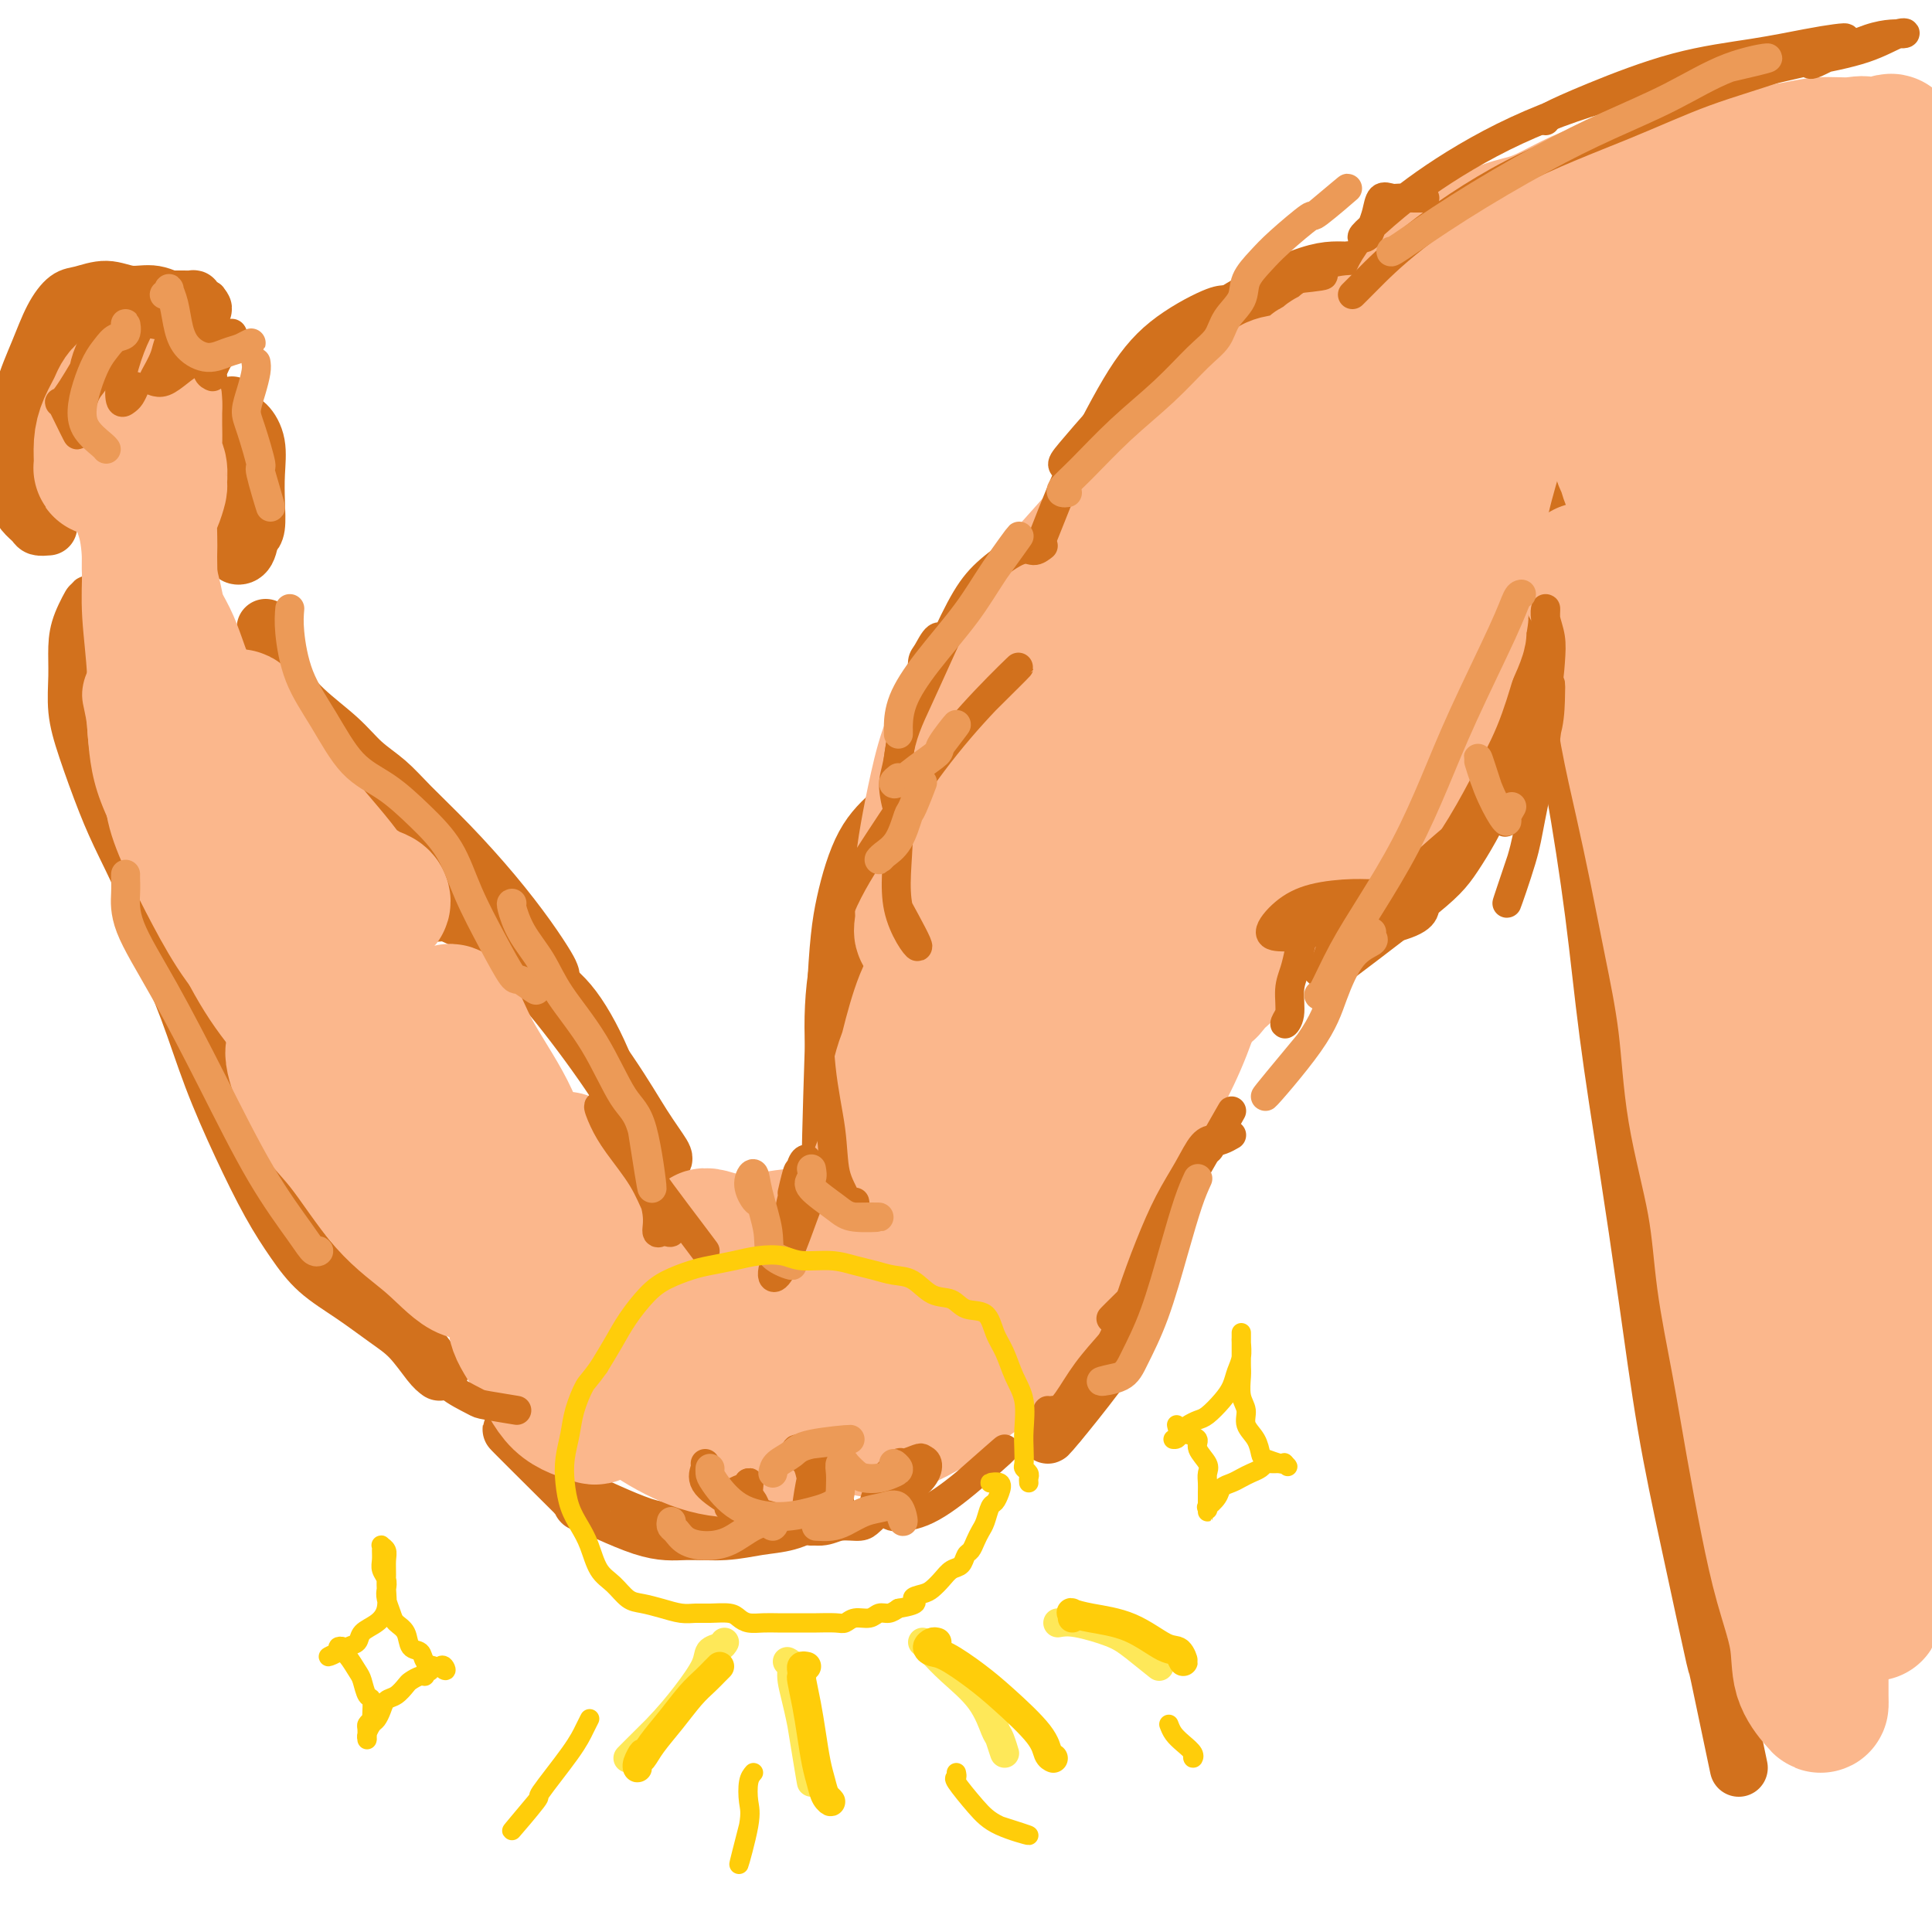 <svg viewBox='0 0 400 400' version='1.1' xmlns='http://www.w3.org/2000/svg' xmlns:xlink='http://www.w3.org/1999/xlink'><g fill='none' stroke='rgb(210,113,29)' stroke-width='12' stroke-linecap='round' stroke-linejoin='round'><path d='M284,59c-0.333,-0.301 -0.665,-0.602 -1,-1c-0.335,-0.398 -0.672,-0.892 -1,-1c-0.328,-0.108 -0.647,0.169 -1,0c-0.353,-0.169 -0.741,-0.782 -1,-1c-0.259,-0.218 -0.391,-0.039 -1,0c-0.609,0.039 -1.695,-0.063 -3,0c-1.305,0.063 -2.828,0.292 -5,1c-2.172,0.708 -4.993,1.894 -9,4c-4.007,2.106 -9.201,5.131 -14,9c-4.799,3.869 -9.204,8.584 -13,13c-3.796,4.416 -6.984,8.535 -11,17c-4.016,8.465 -8.862,21.276 -9,22c-0.138,0.724 4.431,-10.638 9,-22'/><path d='M321,103c-0.472,0.194 -0.943,0.388 -1,1c-0.057,0.612 0.301,1.641 0,4c-0.301,2.359 -1.263,6.048 -2,10c-0.737,3.952 -1.251,8.166 -2,13c-0.749,4.834 -1.733,10.288 -3,16c-1.267,5.712 -2.817,11.683 -5,17c-2.183,5.317 -4.997,9.982 -7,13c-2.003,3.018 -3.193,4.389 -9,9c-5.807,4.611 -16.231,12.460 -17,13c-0.769,0.540 8.115,-6.230 17,-13'/><path d='M185,168c-2.134,1.900 -4.268,3.799 -6,7c-1.732,3.201 -3.062,7.703 -4,12c-0.938,4.297 -1.483,8.388 -2,20c-0.517,11.612 -1.005,30.746 -1,32c0.005,1.254 0.502,-15.373 1,-32'/><path d='M243,228c-0.021,0.046 -0.043,0.091 0,2c0.043,1.909 0.149,5.680 0,9c-0.149,3.320 -0.554,6.188 -2,11c-1.446,4.812 -3.934,11.568 -5,16c-1.066,4.432 -0.710,6.539 -5,13c-4.290,6.461 -13.226,17.274 -14,18c-0.774,0.726 6.613,-8.637 14,-18'/><path d='M171,312c-0.841,0.218 -1.682,0.436 -3,1c-1.318,0.564 -3.113,1.473 -5,2c-1.887,0.527 -3.866,0.670 -6,1c-2.134,0.330 -4.423,0.846 -7,1c-2.577,0.154 -5.442,-0.055 -8,0c-2.558,0.055 -4.810,0.374 -9,-1c-4.190,-1.374 -10.319,-4.440 -12,-5c-1.681,-0.560 1.086,1.388 -2,-2c-3.086,-3.388 -12.025,-12.111 -13,-13c-0.975,-0.889 6.012,6.055 13,13'/><path d='M137,240c0.317,0.030 0.635,0.060 0,-1c-0.635,-1.060 -2.221,-3.209 -4,-6c-1.779,-2.791 -3.749,-6.222 -7,-11c-3.251,-4.778 -7.781,-10.902 -12,-16c-4.219,-5.098 -8.125,-9.170 -12,-12c-3.875,-2.830 -7.719,-4.418 -9,-5c-1.281,-0.582 0.001,-0.157 -3,0c-3.001,0.157 -10.286,0.045 -11,0c-0.714,-0.045 5.143,-0.022 11,0'/><path d='M91,284c-0.500,-0.368 -1.000,-0.736 -2,-2c-1.000,-1.264 -2.500,-3.424 -4,-5c-1.500,-1.576 -3.001,-2.569 -5,-4c-1.999,-1.431 -4.497,-3.300 -7,-5c-2.503,-1.700 -5.011,-3.232 -7,-5c-1.989,-1.768 -3.458,-3.772 -5,-6c-1.542,-2.228 -3.159,-4.680 -5,-8c-1.841,-3.320 -3.908,-7.509 -6,-12c-2.092,-4.491 -4.208,-9.283 -6,-14c-1.792,-4.717 -3.258,-9.358 -5,-14c-1.742,-4.642 -3.758,-9.285 -5,-13c-1.242,-3.715 -1.710,-6.501 -3,-10c-1.290,-3.499 -3.403,-7.712 -5,-11c-1.597,-3.288 -2.677,-5.653 -4,-9c-1.323,-3.347 -2.889,-7.678 -4,-11c-1.111,-3.322 -1.767,-5.636 -2,-8c-0.233,-2.364 -0.043,-4.777 0,-7c0.043,-2.223 -0.061,-4.256 0,-6c0.061,-1.744 0.286,-3.200 1,-5c0.714,-1.800 1.918,-3.943 2,-4c0.082,-0.057 -0.959,1.971 -2,4'/><path d='M114,202c-0.124,-0.373 -0.248,-0.745 -1,-2c-0.752,-1.255 -2.132,-3.392 -4,-6c-1.868,-2.608 -4.225,-5.687 -7,-9c-2.775,-3.313 -5.968,-6.860 -9,-10c-3.032,-3.140 -5.902,-5.875 -8,-8c-2.098,-2.125 -3.423,-3.642 -5,-5c-1.577,-1.358 -3.407,-2.557 -5,-4c-1.593,-1.443 -2.949,-3.129 -5,-5c-2.051,-1.871 -4.797,-3.926 -7,-6c-2.203,-2.074 -3.863,-4.168 -5,-6c-1.137,-1.832 -1.752,-3.403 -2,-5c-0.248,-1.597 -0.128,-3.222 0,-4c0.128,-0.778 0.265,-0.709 0,-1c-0.265,-0.291 -0.933,-0.940 -1,-1c-0.067,-0.060 0.466,0.470 1,1'/><path d='M10,109c-0.785,0.068 -1.569,0.135 -2,0c-0.431,-0.135 -0.508,-0.473 -1,-1c-0.492,-0.527 -1.398,-1.243 -2,-2c-0.602,-0.757 -0.898,-1.554 -1,-3c-0.102,-1.446 -0.008,-3.541 0,-6c0.008,-2.459 -0.069,-5.282 0,-8c0.069,-2.718 0.285,-5.329 1,-8c0.715,-2.671 1.930,-5.400 3,-8c1.070,-2.600 1.997,-5.071 3,-7c1.003,-1.929 2.083,-3.317 3,-4c0.917,-0.683 1.670,-0.660 3,-1c1.330,-0.340 3.237,-1.044 5,-1c1.763,0.044 3.381,0.836 5,1c1.619,0.164 3.240,-0.298 5,0c1.760,0.298 3.658,1.358 5,2c1.342,0.642 2.126,0.866 3,1c0.874,0.134 1.836,0.180 2,0c0.164,-0.180 -0.471,-0.584 -1,-1c-0.529,-0.416 -0.953,-0.844 -1,-1c-0.047,-0.156 0.283,-0.041 0,0c-0.283,0.041 -1.177,0.010 -2,0c-0.823,-0.010 -1.573,0.003 -2,0c-0.427,-0.003 -0.529,-0.023 -1,0c-0.471,0.023 -1.311,0.089 -2,0c-0.689,-0.089 -1.226,-0.333 -2,0c-0.774,0.333 -1.785,1.244 -3,2c-1.215,0.756 -2.633,1.359 -4,2c-1.367,0.641 -2.684,1.321 -4,2'/><path d='M20,68c-2.083,1.238 -1.792,1.333 -2,2c-0.208,0.667 -0.917,1.905 -1,2c-0.083,0.095 0.458,-0.952 1,-2'/><path d='M51,111c-0.083,0.506 -0.166,1.011 0,1c0.166,-0.011 0.582,-0.540 1,-1c0.418,-0.460 0.838,-0.852 1,-2c0.162,-1.148 0.065,-3.053 0,-5c-0.065,-1.947 -0.098,-3.935 0,-6c0.098,-2.065 0.327,-4.208 0,-6c-0.327,-1.792 -1.212,-3.235 -2,-4c-0.788,-0.765 -1.481,-0.852 -2,-1c-0.519,-0.148 -0.864,-0.358 -1,-1c-0.136,-0.642 -0.062,-1.717 0,-2c0.062,-0.283 0.111,0.225 0,1c-0.111,0.775 -0.383,1.815 0,3c0.383,1.185 1.421,2.513 2,4c0.579,1.487 0.698,3.131 1,5c0.302,1.869 0.786,3.962 1,6c0.214,2.038 0.158,4.019 0,6c-0.158,1.981 -0.416,3.961 -1,5c-0.584,1.039 -1.492,1.138 -2,1c-0.508,-0.138 -0.615,-0.515 -1,-1c-0.385,-0.485 -1.048,-1.080 -1,-2c0.048,-0.920 0.807,-2.164 1,-3c0.193,-0.836 -0.179,-1.264 0,-3c0.179,-1.736 0.908,-4.782 1,-5c0.092,-0.218 -0.454,2.391 -1,5'/><path d='M318,112c0.156,0.577 0.313,1.154 0,2c-0.313,0.846 -1.094,1.961 -1,4c0.094,2.039 1.063,5.003 2,9c0.937,3.997 1.843,9.028 3,15c1.157,5.972 2.567,12.887 4,21c1.433,8.113 2.889,17.425 4,26c1.111,8.575 1.877,16.412 3,25c1.123,8.588 2.603,17.926 4,27c1.397,9.074 2.709,17.883 4,27c1.291,9.117 2.560,18.541 4,27c1.440,8.459 3.052,15.952 5,25c1.948,9.048 4.234,19.652 5,23c0.766,3.348 0.014,-0.560 1,4c0.986,4.560 3.710,17.589 4,19c0.290,1.411 -1.855,-8.794 -4,-19'/></g>
<g fill='none' stroke='rgb(251,183,140)' stroke-width='28' stroke-linecap='round' stroke-linejoin='round'><path d='M342,86c-0.804,-0.461 -1.609,-0.922 -2,-1c-0.391,-0.078 -0.370,0.227 0,1c0.370,0.773 1.089,2.013 2,4c0.911,1.987 2.015,4.721 3,8c0.985,3.279 1.850,7.102 3,11c1.150,3.898 2.583,7.872 3,12c0.417,4.128 -0.183,8.410 0,13c0.183,4.590 1.150,9.488 2,14c0.850,4.512 1.582,8.638 2,13c0.418,4.362 0.520,8.959 1,14c0.480,5.041 1.337,10.526 2,15c0.663,4.474 1.131,7.936 2,12c0.869,4.064 2.139,8.730 3,13c0.861,4.270 1.313,8.145 2,12c0.687,3.855 1.609,7.690 3,11c1.391,3.310 3.251,6.094 4,9c0.749,2.906 0.389,5.933 1,9c0.611,3.067 2.194,6.174 3,9c0.806,2.826 0.834,5.371 1,8c0.166,2.629 0.468,5.344 1,8c0.532,2.656 1.294,5.254 2,8c0.706,2.746 1.357,5.639 2,9c0.643,3.361 1.278,7.188 2,11c0.722,3.812 1.530,7.609 2,11c0.470,3.391 0.602,6.376 1,9c0.398,2.624 1.063,4.886 1,5c-0.063,0.114 -0.854,-1.920 -2,-5c-1.146,-3.080 -2.647,-7.207 -4,-12c-1.353,-4.793 -2.556,-10.252 -5,-18c-2.444,-7.748 -6.127,-17.785 -9,-28c-2.873,-10.215 -4.937,-20.607 -7,-31'/><path d='M361,240c-4.952,-19.331 -3.831,-20.658 -4,-27c-0.169,-6.342 -1.629,-17.700 -3,-27c-1.371,-9.300 -2.652,-16.543 -4,-23c-1.348,-6.457 -2.761,-12.129 -4,-17c-1.239,-4.871 -2.303,-8.941 -4,-12c-1.697,-3.059 -4.025,-5.106 -6,-7c-1.975,-1.894 -3.596,-3.635 -5,-5c-1.404,-1.365 -2.591,-2.354 -3,-3c-0.409,-0.646 -0.041,-0.948 0,-1c0.041,-0.052 -0.247,0.146 0,1c0.247,0.854 1.028,2.364 2,4c0.972,1.636 2.136,3.396 3,6c0.864,2.604 1.427,6.050 2,10c0.573,3.950 1.155,8.404 2,13c0.845,4.596 1.953,9.335 3,14c1.047,4.665 2.031,9.256 3,14c0.969,4.744 1.921,9.643 3,15c1.079,5.357 2.284,11.173 3,17c0.716,5.827 0.943,11.664 2,18c1.057,6.336 2.944,13.172 4,19c1.056,5.828 1.282,10.648 2,16c0.718,5.352 1.926,11.237 3,17c1.074,5.763 2.012,11.404 3,17c0.988,5.596 2.026,11.145 3,16c0.974,4.855 1.883,9.014 3,13c1.117,3.986 2.443,7.798 3,11c0.557,3.202 0.345,5.795 1,8c0.655,2.205 2.175,4.024 3,5c0.825,0.976 0.953,1.109 1,1c0.047,-0.109 0.013,-0.460 0,-2c-0.013,-1.540 -0.007,-4.270 0,-7'/><path d='M377,344c0.325,-3.700 0.637,-8.952 0,-15c-0.637,-6.048 -2.223,-12.894 -3,-22c-0.777,-9.106 -0.744,-20.473 -1,-33c-0.256,-12.527 -0.800,-26.213 -1,-39c-0.200,-12.787 -0.058,-24.675 0,-37c0.058,-12.325 0.030,-25.085 0,-36c-0.030,-10.915 -0.062,-19.983 -1,-28c-0.938,-8.017 -2.784,-14.982 -4,-19c-1.216,-4.018 -1.804,-5.088 -2,-6c-0.196,-0.912 -0.002,-1.668 -1,-3c-0.998,-1.332 -3.189,-3.242 -4,-4c-0.811,-0.758 -0.242,-0.363 0,0c0.242,0.363 0.156,0.694 0,2c-0.156,1.306 -0.383,3.586 0,5c0.383,1.414 1.375,1.961 2,6c0.625,4.039 0.881,11.570 2,19c1.119,7.430 3.100,14.761 5,25c1.900,10.239 3.718,23.388 6,36c2.282,12.612 5.027,24.688 7,36c1.973,11.312 3.172,21.862 5,31c1.828,9.138 4.283,16.866 6,24c1.717,7.134 2.696,13.676 4,19c1.304,5.324 2.933,9.430 4,12c1.067,2.570 1.572,3.603 2,4c0.428,0.397 0.781,0.158 1,-2c0.219,-2.158 0.305,-6.236 0,-13c-0.305,-6.764 -1.003,-16.216 -2,-26c-0.997,-9.784 -2.295,-19.901 -4,-33c-1.705,-13.099 -3.819,-29.178 -6,-44c-2.181,-14.822 -4.430,-28.385 -6,-40c-1.570,-11.615 -2.461,-21.281 -4,-30c-1.539,-8.719 -3.725,-16.491 -5,-24c-1.275,-7.509 -1.637,-14.754 -2,-22'/><path d='M375,87c-4.539,-36.904 -1.388,-19.664 0,-15c1.388,4.664 1.013,-3.248 1,-7c-0.013,-3.752 0.336,-3.344 0,-3c-0.336,0.344 -1.358,0.624 -2,1c-0.642,0.376 -0.904,0.846 -1,3c-0.096,2.154 -0.027,5.991 0,11c0.027,5.009 0.013,11.190 0,18c-0.013,6.810 -0.025,14.247 1,24c1.025,9.753 3.087,21.820 5,30c1.913,8.180 3.676,12.473 5,16c1.324,3.527 2.209,6.288 3,8c0.791,1.712 1.487,2.374 2,2c0.513,-0.374 0.842,-1.786 1,-4c0.158,-2.214 0.144,-5.232 0,-10c-0.144,-4.768 -0.417,-11.285 -1,-18c-0.583,-6.715 -1.477,-13.627 -2,-21c-0.523,-7.373 -0.676,-15.209 0,-21c0.676,-5.791 2.182,-9.539 3,-12c0.818,-2.461 0.947,-3.636 1,-5c0.053,-1.364 0.029,-2.918 0,-5c-0.029,-2.082 -0.062,-4.692 0,-7c0.062,-2.308 0.221,-4.314 0,-6c-0.221,-1.686 -0.820,-3.050 -1,-4c-0.180,-0.950 0.059,-1.485 0,-1c-0.059,0.485 -0.417,1.989 -1,3c-0.583,1.011 -1.392,1.528 -2,3c-0.608,1.472 -1.017,3.897 -2,6c-0.983,2.103 -2.542,3.883 -3,6c-0.458,2.117 0.184,4.570 0,8c-0.184,3.430 -1.196,7.837 -1,11c0.196,3.163 1.598,5.081 3,7'/><path d='M384,105c1.226,4.217 3.290,1.760 5,0c1.710,-1.760 3.068,-2.821 4,-5c0.932,-2.179 1.440,-5.475 2,-9c0.560,-3.525 1.171,-7.278 1,-11c-0.171,-3.722 -1.126,-7.413 -3,-11c-1.874,-3.587 -4.668,-7.071 -7,-10c-2.332,-2.929 -4.203,-5.304 -7,-6c-2.797,-0.696 -6.521,0.287 -11,2c-4.479,1.713 -9.713,4.156 -13,6c-3.287,1.844 -4.628,3.091 -6,4c-1.372,0.909 -2.774,1.481 -5,4c-2.226,2.519 -5.277,6.983 -7,10c-1.723,3.017 -2.118,4.585 -2,6c0.118,1.415 0.751,2.676 2,3c1.249,0.324 3.115,-0.290 5,-1c1.885,-0.710 3.790,-1.515 6,-3c2.210,-1.485 4.725,-3.648 7,-6c2.275,-2.352 4.309,-4.892 6,-8c1.691,-3.108 3.040,-6.784 4,-10c0.960,-3.216 1.530,-5.972 2,-8c0.470,-2.028 0.841,-3.330 1,-4c0.159,-0.670 0.105,-0.710 0,-1c-0.105,-0.290 -0.263,-0.830 -1,-1c-0.737,-0.170 -2.053,0.030 -3,0c-0.947,-0.030 -1.526,-0.290 -2,0c-0.474,0.290 -0.845,1.130 -2,2c-1.155,0.870 -3.096,1.769 -4,3c-0.904,1.231 -0.773,2.794 -1,4c-0.227,1.206 -0.813,2.055 -1,4c-0.187,1.945 0.027,4.985 1,7c0.973,2.015 2.707,3.004 5,4c2.293,0.996 5.147,1.998 8,3'/><path d='M368,73c4.062,0.819 7.716,-0.632 11,-2c3.284,-1.368 6.199,-2.652 9,-4c2.801,-1.348 5.489,-2.760 7,-4c1.511,-1.240 1.844,-2.308 2,-4c0.156,-1.692 0.135,-4.009 0,-6c-0.135,-1.991 -0.382,-3.658 -1,-5c-0.618,-1.342 -1.605,-2.360 -3,-3c-1.395,-0.640 -3.197,-0.904 -6,-1c-2.803,-0.096 -6.606,-0.026 -10,0c-3.394,0.026 -6.378,0.009 -9,0c-2.622,-0.009 -4.884,-0.009 -7,0c-2.116,0.009 -4.088,0.027 -6,0c-1.912,-0.027 -3.764,-0.101 -6,0c-2.236,0.101 -4.855,0.375 -7,1c-2.145,0.625 -3.817,1.600 -5,2c-1.183,0.400 -1.877,0.223 -4,1c-2.123,0.777 -5.673,2.506 -8,4c-2.327,1.494 -3.429,2.751 -4,4c-0.571,1.249 -0.611,2.490 -1,4c-0.389,1.510 -1.127,3.288 -2,5c-0.873,1.712 -1.882,3.357 -2,5c-0.118,1.643 0.657,3.285 2,4c1.343,0.715 3.256,0.502 5,0c1.744,-0.502 3.318,-1.292 6,-3c2.682,-1.708 6.471,-4.333 11,-7c4.529,-2.667 9.797,-5.375 14,-8c4.203,-2.625 7.342,-5.168 10,-7c2.658,-1.832 4.837,-2.955 7,-4c2.163,-1.045 4.312,-2.012 6,-3c1.688,-0.988 2.916,-1.997 4,-3c1.084,-1.003 2.024,-2.001 3,-3c0.976,-0.999 1.988,-2.000 3,-3'/><path d='M387,33c9.005,-6.270 2.518,-2.945 0,-2c-2.518,0.945 -1.068,-0.491 -1,-1c0.068,-0.509 -1.245,-0.091 -3,0c-1.755,0.091 -3.950,-0.147 -6,0c-2.050,0.147 -3.954,0.677 -6,1c-2.046,0.323 -4.233,0.439 -7,1c-2.767,0.561 -6.114,1.567 -9,2c-2.886,0.433 -5.310,0.294 -8,1c-2.690,0.706 -5.645,2.259 -8,3c-2.355,0.741 -4.109,0.672 -6,1c-1.891,0.328 -3.920,1.054 -6,2c-2.080,0.946 -4.213,2.111 -6,3c-1.787,0.889 -3.230,1.500 -5,2c-1.770,0.500 -3.868,0.889 -6,2c-2.132,1.111 -4.298,2.944 -6,4c-1.702,1.056 -2.939,1.336 -4,2c-1.061,0.664 -1.945,1.712 -3,3c-1.055,1.288 -2.283,2.815 -3,4c-0.717,1.185 -0.925,2.029 -1,3c-0.075,0.971 -0.017,2.068 0,3c0.017,0.932 -0.007,1.697 0,3c0.007,1.303 0.044,3.144 0,4c-0.044,0.856 -0.169,0.727 0,1c0.169,0.273 0.631,0.949 1,1c0.369,0.051 0.645,-0.522 1,-1c0.355,-0.478 0.788,-0.859 1,-1c0.212,-0.141 0.203,-0.040 0,0c-0.203,0.040 -0.602,0.020 -1,0'/><path d='M295,74c-0.311,2.024 -1.589,0.584 -2,0c-0.411,-0.584 0.045,-0.311 0,0c-0.045,0.311 -0.590,0.662 -1,1c-0.410,0.338 -0.683,0.663 -1,1c-0.317,0.337 -0.677,0.685 -1,1c-0.323,0.315 -0.608,0.596 -1,1c-0.392,0.404 -0.893,0.931 -1,1c-0.107,0.069 0.178,-0.319 0,0c-0.178,0.319 -0.818,1.346 -1,2c-0.182,0.654 0.096,0.934 0,1c-0.096,0.066 -0.566,-0.083 -1,0c-0.434,0.083 -0.833,0.396 -1,0c-0.167,-0.396 -0.101,-1.502 0,-2c0.101,-0.498 0.236,-0.389 0,-1c-0.236,-0.611 -0.842,-1.943 -1,-3c-0.158,-1.057 0.131,-1.839 0,-2c-0.131,-0.161 -0.682,0.298 -1,0c-0.318,-0.298 -0.404,-1.354 -1,-2c-0.596,-0.646 -1.704,-0.882 -2,-1c-0.296,-0.118 0.220,-0.120 0,0c-0.220,0.120 -1.176,0.361 -2,1c-0.824,0.639 -1.515,1.677 -2,2c-0.485,0.323 -0.762,-0.068 -1,0c-0.238,0.068 -0.437,0.596 -1,1c-0.563,0.404 -1.491,0.684 -2,1c-0.509,0.316 -0.601,0.670 -1,1c-0.399,0.330 -1.107,0.638 -2,1c-0.893,0.362 -1.971,0.777 -3,1c-1.029,0.223 -2.008,0.252 -3,1c-0.992,0.748 -1.998,2.214 -3,3c-1.002,0.786 -2.001,0.893 -3,1'/><path d='M257,84c-3.585,2.273 -2.049,1.955 -2,2c0.049,0.045 -1.391,0.454 -2,1c-0.609,0.546 -0.387,1.229 -1,2c-0.613,0.771 -2.061,1.628 -3,2c-0.939,0.372 -1.368,0.257 -2,1c-0.632,0.743 -1.466,2.342 -2,3c-0.534,0.658 -0.769,0.374 -1,1c-0.231,0.626 -0.457,2.162 -1,3c-0.543,0.838 -1.403,0.977 -2,2c-0.597,1.023 -0.932,2.931 -1,4c-0.068,1.069 0.132,1.300 0,2c-0.132,0.700 -0.595,1.871 -1,3c-0.405,1.129 -0.752,2.217 -1,3c-0.248,0.783 -0.399,1.263 -1,2c-0.601,0.737 -1.653,1.733 -2,3c-0.347,1.267 0.012,2.804 0,4c-0.012,1.196 -0.395,2.049 -1,3c-0.605,0.951 -1.431,1.999 -2,3c-0.569,1.001 -0.882,1.956 -1,3c-0.118,1.044 -0.043,2.179 0,3c0.043,0.821 0.053,1.329 0,2c-0.053,0.671 -0.168,1.505 0,2c0.168,0.495 0.618,0.649 1,1c0.382,0.351 0.697,0.898 1,1c0.303,0.102 0.594,-0.241 1,0c0.406,0.241 0.926,1.068 1,2c0.074,0.932 -0.298,1.971 0,3c0.298,1.029 1.265,2.049 2,3c0.735,0.951 1.236,1.833 2,3c0.764,1.167 1.790,2.619 3,4c1.210,1.381 2.605,2.690 4,4'/><path d='M246,159c3.099,4.309 3.346,4.580 4,6c0.654,1.420 1.713,3.987 3,6c1.287,2.013 2.801,3.471 4,5c1.199,1.529 2.083,3.130 3,4c0.917,0.870 1.868,1.011 3,1c1.132,-0.011 2.445,-0.174 4,-1c1.555,-0.826 3.350,-2.316 5,-5c1.650,-2.684 3.154,-6.562 5,-11c1.846,-4.438 4.035,-9.437 6,-15c1.965,-5.563 3.705,-11.690 5,-17c1.295,-5.310 2.144,-9.804 3,-14c0.856,-4.196 1.718,-8.094 2,-11c0.282,-2.906 -0.015,-4.818 0,-6c0.015,-1.182 0.343,-1.633 0,-2c-0.343,-0.367 -1.357,-0.649 -2,0c-0.643,0.649 -0.914,2.230 -2,5c-1.086,2.770 -2.987,6.731 -4,11c-1.013,4.269 -1.140,8.847 -2,14c-0.860,5.153 -2.455,10.880 -3,16c-0.545,5.120 -0.042,9.634 0,13c0.042,3.366 -0.379,5.584 -1,8c-0.621,2.416 -1.443,5.031 -2,7c-0.557,1.969 -0.851,3.294 -1,4c-0.149,0.706 -0.155,0.793 0,1c0.155,0.207 0.470,0.533 1,0c0.530,-0.533 1.275,-1.924 2,-3c0.725,-1.076 1.429,-1.838 3,-4c1.571,-2.162 4.009,-5.724 6,-9c1.991,-3.276 3.536,-6.267 5,-9c1.464,-2.733 2.847,-5.210 4,-8c1.153,-2.790 2.077,-5.895 3,-9'/><path d='M300,136c2.327,-5.188 2.146,-5.160 2,-6c-0.146,-0.840 -0.257,-2.550 0,-3c0.257,-0.450 0.883,0.359 0,2c-0.883,1.641 -3.273,4.113 -5,7c-1.727,2.887 -2.789,6.188 -4,9c-1.211,2.812 -2.570,5.134 -4,8c-1.430,2.866 -2.932,6.274 -4,9c-1.068,2.726 -1.702,4.769 -2,6c-0.298,1.231 -0.261,1.650 0,1c0.261,-0.650 0.745,-2.369 2,-5c1.255,-2.631 3.279,-6.175 5,-10c1.721,-3.825 3.137,-7.930 5,-13c1.863,-5.070 4.173,-11.104 6,-16c1.827,-4.896 3.169,-8.655 4,-12c0.831,-3.345 1.149,-6.278 2,-10c0.851,-3.722 2.233,-8.233 3,-11c0.767,-2.767 0.919,-3.791 1,-5c0.081,-1.209 0.090,-2.605 0,-3c-0.090,-0.395 -0.280,0.209 -1,1c-0.720,0.791 -1.971,1.768 -3,3c-1.029,1.232 -1.836,2.718 -3,5c-1.164,2.282 -2.686,5.358 -4,8c-1.314,2.642 -2.422,4.848 -4,9c-1.578,4.152 -3.627,10.251 -6,16c-2.373,5.749 -5.071,11.149 -6,14c-0.929,2.851 -0.087,3.152 0,3c0.087,-0.152 -0.579,-0.756 0,-2c0.579,-1.244 2.403,-3.127 4,-6c1.597,-2.873 2.969,-6.735 5,-11c2.031,-4.265 4.723,-8.933 7,-14c2.277,-5.067 4.138,-10.534 6,-16'/><path d='M306,94c4.363,-8.711 4.270,-5.987 4,-5c-0.270,0.987 -0.717,0.239 -2,0c-1.283,-0.239 -3.401,0.033 -6,1c-2.599,0.967 -5.680,2.631 -9,5c-3.320,2.369 -6.879,5.443 -11,10c-4.121,4.557 -8.806,10.597 -13,17c-4.194,6.403 -7.898,13.170 -10,18c-2.102,4.830 -2.600,7.725 -2,9c0.600,1.275 2.300,0.932 4,0c1.700,-0.932 3.400,-2.453 5,-5c1.600,-2.547 3.100,-6.119 5,-10c1.900,-3.881 4.199,-8.072 6,-13c1.801,-4.928 3.105,-10.592 4,-17c0.895,-6.408 1.380,-13.558 1,-17c-0.380,-3.442 -1.624,-3.175 -3,-3c-1.376,0.175 -2.883,0.257 -5,3c-2.117,2.743 -4.843,8.145 -7,14c-2.157,5.855 -3.744,12.163 -5,19c-1.256,6.837 -2.180,14.203 -3,20c-0.820,5.797 -1.537,10.026 -1,12c0.537,1.974 2.328,1.695 3,1c0.672,-0.695 0.224,-1.805 1,-4c0.776,-2.195 2.774,-5.475 4,-10c1.226,-4.525 1.680,-10.296 2,-17c0.320,-6.704 0.506,-14.340 0,-21c-0.506,-6.660 -1.703,-12.343 -3,-15c-1.297,-2.657 -2.693,-2.289 -4,-1c-1.307,1.289 -2.526,3.500 -4,7c-1.474,3.500 -3.205,8.288 -4,13c-0.795,4.712 -0.656,9.346 0,13c0.656,3.654 1.828,6.327 3,9'/><path d='M256,127c1.321,4.524 3.125,4.833 6,4c2.875,-0.833 6.821,-2.810 7,-3c0.179,-0.190 -3.411,1.405 -7,3'/><path d='M337,96c-0.315,0.296 -0.631,0.592 -1,0c-0.369,-0.592 -0.793,-2.073 -1,-3c-0.207,-0.927 -0.198,-1.299 0,-1c0.198,0.299 0.583,1.268 1,3c0.417,1.732 0.864,4.227 2,6c1.136,1.773 2.960,2.823 3,7c0.040,4.177 -1.703,11.479 -2,12c-0.297,0.521 0.851,-5.740 2,-12'/><path d='M235,141c-0.053,-0.444 -0.105,-0.888 0,-1c0.105,-0.112 0.369,0.107 0,0c-0.369,-0.107 -1.369,-0.540 -2,0c-0.631,0.540 -0.891,2.052 -2,4c-1.109,1.948 -3.067,4.330 -4,7c-0.933,2.670 -0.839,5.628 -1,8c-0.161,2.372 -0.575,4.158 -1,6c-0.425,1.842 -0.861,3.739 -1,5c-0.139,1.261 0.018,1.887 0,2c-0.018,0.113 -0.211,-0.288 0,-1c0.211,-0.712 0.826,-1.736 2,-4c1.174,-2.264 2.908,-5.768 4,-9c1.092,-3.232 1.542,-6.191 2,-10c0.458,-3.809 0.923,-8.469 1,-12c0.077,-3.531 -0.234,-5.932 -1,-7c-0.766,-1.068 -1.986,-0.802 -3,0c-1.014,0.802 -1.821,2.142 -3,4c-1.179,1.858 -2.729,4.235 -4,7c-1.271,2.765 -2.263,5.918 -3,9c-0.737,3.082 -1.219,6.094 -2,9c-0.781,2.906 -1.861,5.705 -2,7c-0.139,1.295 0.663,1.085 1,1c0.337,-0.085 0.211,-0.045 1,-1c0.789,-0.955 2.495,-2.903 4,-5c1.505,-2.097 2.809,-4.341 4,-7c1.191,-2.659 2.267,-5.731 3,-9c0.733,-3.269 1.122,-6.735 1,-9c-0.122,-2.265 -0.757,-3.331 -2,-3c-1.243,0.331 -3.096,2.058 -5,5c-1.904,2.942 -3.859,7.100 -6,11c-2.141,3.900 -4.469,7.543 -6,11c-1.531,3.457 -2.266,6.729 -3,10'/><path d='M207,169c-3.538,7.092 -2.384,6.321 -2,6c0.384,-0.321 -0.002,-0.193 0,0c0.002,0.193 0.391,0.450 1,0c0.609,-0.450 1.437,-1.609 2,-3c0.563,-1.391 0.860,-3.015 1,-5c0.140,-1.985 0.123,-4.333 0,-6c-0.123,-1.667 -0.352,-2.654 -1,-2c-0.648,0.654 -1.715,2.951 -3,6c-1.285,3.049 -2.789,6.852 -4,11c-1.211,4.148 -2.131,8.640 -3,13c-0.869,4.360 -1.687,8.586 -2,12c-0.313,3.414 -0.120,6.016 0,8c0.120,1.984 0.167,3.349 1,4c0.833,0.651 2.450,0.587 3,0c0.550,-0.587 0.031,-1.699 0,-3c-0.031,-1.301 0.426,-2.792 1,-5c0.574,-2.208 1.265,-5.134 1,-8c-0.265,-2.866 -1.486,-5.671 -2,-8c-0.514,-2.329 -0.321,-4.180 -1,-5c-0.679,-0.820 -2.231,-0.607 -3,1c-0.769,1.607 -0.754,4.609 -1,8c-0.246,3.391 -0.753,7.173 -1,11c-0.247,3.827 -0.235,7.701 0,11c0.235,3.299 0.692,6.024 1,9c0.308,2.976 0.468,6.205 1,9c0.532,2.795 1.435,5.158 2,7c0.565,1.842 0.791,3.164 1,4c0.209,0.836 0.403,1.187 0,1c-0.403,-0.187 -1.401,-0.910 -2,-2c-0.599,-1.090 -0.800,-2.545 -1,-4'/><path d='M196,239c-0.703,-1.566 -0.961,-2.982 -1,-4c-0.039,-1.018 0.140,-1.638 0,-2c-0.140,-0.362 -0.601,-0.466 -1,1c-0.399,1.466 -0.737,4.501 -1,8c-0.263,3.499 -0.450,7.462 0,11c0.450,3.538 1.539,6.651 2,9c0.461,2.349 0.295,3.935 1,5c0.705,1.065 2.282,1.608 3,2c0.718,0.392 0.576,0.632 1,1c0.424,0.368 1.413,0.865 2,1c0.587,0.135 0.773,-0.093 1,0c0.227,0.093 0.495,0.506 1,0c0.505,-0.506 1.246,-1.932 2,-4c0.754,-2.068 1.520,-4.780 2,-7c0.480,-2.220 0.673,-3.949 1,-6c0.327,-2.051 0.789,-4.425 1,-6c0.211,-1.575 0.172,-2.351 0,-2c-0.172,0.351 -0.479,1.828 -1,4c-0.521,2.172 -1.258,5.038 -2,8c-0.742,2.962 -1.490,6.021 -2,9c-0.510,2.979 -0.784,5.879 -1,8c-0.216,2.121 -0.376,3.463 0,4c0.376,0.537 1.288,0.271 2,-1c0.712,-1.271 1.223,-3.545 2,-6c0.777,-2.455 1.821,-5.090 3,-8c1.179,-2.910 2.492,-6.093 4,-10c1.508,-3.907 3.211,-8.536 5,-13c1.789,-4.464 3.665,-8.764 5,-12c1.335,-3.236 2.129,-5.410 3,-7c0.871,-1.590 1.820,-2.597 2,-3c0.180,-0.403 -0.410,-0.201 -1,0'/><path d='M229,219c3.277,-9.255 -1.032,-2.394 -3,0c-1.968,2.394 -1.595,0.320 -2,0c-0.405,-0.320 -1.587,1.115 -2,1c-0.413,-0.115 -0.057,-1.781 1,-4c1.057,-2.219 2.813,-4.992 5,-8c2.187,-3.008 4.803,-6.250 7,-9c2.197,-2.750 3.976,-5.008 6,-7c2.024,-1.992 4.293,-3.719 6,-5c1.707,-1.281 2.850,-2.117 4,-3c1.150,-0.883 2.305,-1.814 3,-2c0.695,-0.186 0.930,0.373 1,1c0.070,0.627 -0.027,1.324 0,2c0.027,0.676 0.176,1.333 0,2c-0.176,0.667 -0.677,1.345 -1,2c-0.323,0.655 -0.467,1.288 -1,2c-0.533,0.712 -1.454,1.502 -2,2c-0.546,0.498 -0.716,0.704 -1,1c-0.284,0.296 -0.682,0.681 -1,1c-0.318,0.319 -0.556,0.571 -1,1c-0.444,0.429 -1.094,1.036 -2,2c-0.906,0.964 -2.069,2.287 -3,3c-0.931,0.713 -1.629,0.816 -2,1c-0.371,0.184 -0.415,0.448 -1,1c-0.585,0.552 -1.710,1.390 -2,2c-0.290,0.610 0.257,0.991 1,1c0.743,0.009 1.682,-0.353 3,-1c1.318,-0.647 3.013,-1.580 5,-3c1.987,-1.420 4.264,-3.329 6,-5c1.736,-1.671 2.929,-3.104 4,-4c1.071,-0.896 2.020,-1.256 2,-1c-0.020,0.256 -1.010,1.128 -2,2'/><path d='M257,194c2.580,-1.032 -0.468,1.889 -2,4c-1.532,2.111 -1.546,3.412 -2,4c-0.454,0.588 -1.347,0.462 -2,1c-0.653,0.538 -1.065,1.741 -1,2c0.065,0.259 0.607,-0.427 1,-1c0.393,-0.573 0.637,-1.033 1,-2c0.363,-0.967 0.844,-2.441 1,-4c0.156,-1.559 -0.013,-3.204 0,-5c0.013,-1.796 0.208,-3.742 0,-6c-0.208,-2.258 -0.820,-4.827 -2,-7c-1.180,-2.173 -2.930,-3.950 -5,-5c-2.070,-1.050 -4.461,-1.373 -7,-1c-2.539,0.373 -5.228,1.442 -8,3c-2.772,1.558 -5.628,3.604 -8,6c-2.372,2.396 -4.260,5.141 -6,8c-1.740,2.859 -3.334,5.831 -4,8c-0.666,2.169 -0.406,3.535 0,4c0.406,0.465 0.959,0.031 2,-1c1.041,-1.031 2.570,-2.657 4,-5c1.430,-2.343 2.760,-5.402 4,-8c1.240,-2.598 2.391,-4.734 3,-7c0.609,-2.266 0.677,-4.663 0,-6c-0.677,-1.337 -2.100,-1.613 -4,-1c-1.900,0.613 -4.277,2.117 -6,5c-1.723,2.883 -2.790,7.145 -4,11c-1.210,3.855 -2.561,7.301 -3,11c-0.439,3.699 0.036,7.650 1,10c0.964,2.350 2.418,3.100 4,4c1.582,0.900 3.291,1.950 5,3'/><path d='M219,219c1.899,1.425 2.147,1.489 3,2c0.853,0.511 2.312,1.470 3,3c0.688,1.530 0.606,3.630 0,6c-0.606,2.370 -1.735,5.009 -3,7c-1.265,1.991 -2.668,3.333 -4,5c-1.332,1.667 -2.595,3.660 -4,6c-1.405,2.340 -2.951,5.026 -4,7c-1.049,1.974 -1.602,3.236 -2,4c-0.398,0.764 -0.642,1.032 0,1c0.642,-0.032 2.169,-0.362 3,-1c0.831,-0.638 0.965,-1.584 2,-3c1.035,-1.416 2.970,-3.302 4,-5c1.030,-1.698 1.156,-3.207 2,-5c0.844,-1.793 2.407,-3.869 3,-5c0.593,-1.131 0.216,-1.318 0,-1c-0.216,0.318 -0.270,1.140 -1,3c-0.730,1.860 -2.137,4.758 -3,7c-0.863,2.242 -1.183,3.828 -2,6c-0.817,2.172 -2.130,4.930 -3,7c-0.870,2.070 -1.295,3.452 -2,5c-0.705,1.548 -1.690,3.263 -3,2c-1.310,-1.263 -2.946,-5.504 -3,-6c-0.054,-0.496 1.473,2.752 3,6'/><path d='M48,156c-0.965,-0.672 -1.930,-1.343 -2,-1c-0.070,0.343 0.755,1.702 2,4c1.245,2.298 2.909,5.535 5,10c2.091,4.465 4.609,10.158 7,16c2.391,5.842 4.654,11.835 7,17c2.346,5.165 4.774,9.504 7,13c2.226,3.496 4.251,6.151 6,8c1.749,1.849 3.222,2.893 4,3c0.778,0.107 0.860,-0.724 1,-1c0.140,-0.276 0.339,0.004 0,-1c-0.339,-1.004 -1.215,-3.290 -2,-5c-0.785,-1.710 -1.479,-2.842 -3,-5c-1.521,-2.158 -3.868,-5.340 -6,-8c-2.132,-2.660 -4.049,-4.798 -6,-7c-1.951,-2.202 -3.937,-4.469 -5,-5c-1.063,-0.531 -1.202,0.673 -1,3c0.202,2.327 0.744,5.775 2,9c1.256,3.225 3.226,6.225 5,9c1.774,2.775 3.352,5.324 6,9c2.648,3.676 6.367,8.481 9,12c2.633,3.519 4.181,5.754 6,8c1.819,2.246 3.909,4.504 5,6c1.091,1.496 1.184,2.230 1,2c-0.184,-0.230 -0.645,-1.423 -2,-3c-1.355,-1.577 -3.605,-3.538 -6,-6c-2.395,-2.462 -4.935,-5.425 -8,-9c-3.065,-3.575 -6.657,-7.762 -10,-11c-3.343,-3.238 -6.439,-5.526 -8,-6c-1.561,-0.474 -1.589,0.864 -1,3c0.589,2.136 1.794,5.068 3,8'/><path d='M64,228c1.469,3.116 4.142,5.406 7,9c2.858,3.594 5.901,8.491 9,12c3.099,3.509 6.255,5.632 9,8c2.745,2.368 5.080,4.983 7,6c1.920,1.017 3.425,0.436 4,0c0.575,-0.436 0.221,-0.727 0,-2c-0.221,-1.273 -0.310,-3.529 -1,-7c-0.690,-3.471 -1.983,-8.156 -4,-13c-2.017,-4.844 -4.758,-9.848 -7,-15c-2.242,-5.152 -3.985,-10.451 -5,-13c-1.015,-2.549 -1.300,-2.349 -1,-1c0.300,1.349 1.187,3.846 3,7c1.813,3.154 4.554,6.966 7,11c2.446,4.034 4.598,8.289 7,12c2.402,3.711 5.055,6.879 7,9c1.945,2.121 3.181,3.194 4,3c0.819,-0.194 1.219,-1.654 1,-4c-0.219,-2.346 -1.058,-5.579 -2,-9c-0.942,-3.421 -1.988,-7.032 -4,-11c-2.012,-3.968 -4.989,-8.294 -7,-12c-2.011,-3.706 -3.057,-6.793 -4,-8c-0.943,-1.207 -1.783,-0.533 -1,2c0.783,2.533 3.191,6.924 5,11c1.809,4.076 3.020,7.838 5,12c1.980,4.162 4.730,8.723 7,13c2.270,4.277 4.060,8.269 5,11c0.940,2.731 1.031,4.201 1,5c-0.031,0.799 -0.184,0.925 -1,0c-0.816,-0.925 -2.297,-2.903 -4,-5c-1.703,-2.097 -3.630,-4.313 -6,-7c-2.370,-2.687 -5.185,-5.843 -8,-9'/><path d='M97,243c-4.025,-4.524 -4.589,-5.335 -5,-5c-0.411,0.335 -0.671,1.818 0,4c0.671,2.182 2.272,5.065 4,8c1.728,2.935 3.585,5.921 6,9c2.415,3.079 5.390,6.252 9,10c3.610,3.748 7.854,8.072 11,11c3.146,2.928 5.192,4.460 7,5c1.808,0.540 3.378,0.087 4,-1c0.622,-1.087 0.295,-2.807 0,-5c-0.295,-2.193 -0.559,-4.860 -2,-7c-1.441,-2.140 -4.059,-3.753 -7,-6c-2.941,-2.247 -6.204,-5.129 -9,-7c-2.796,-1.871 -5.124,-2.733 -6,-2c-0.876,0.733 -0.300,3.060 1,6c1.300,2.940 3.325,6.492 6,10c2.675,3.508 6.001,6.970 9,9c2.999,2.030 5.670,2.627 8,3c2.330,0.373 4.320,0.524 6,-1c1.680,-1.524 3.052,-4.721 3,-5c-0.052,-0.279 -1.526,2.361 -3,5'/><path d='M128,280c-0.108,-0.093 -0.216,-0.186 -1,0c-0.784,0.186 -2.244,0.653 -3,1c-0.756,0.347 -0.807,0.576 -1,1c-0.193,0.424 -0.526,1.044 0,2c0.526,0.956 1.912,2.248 4,4c2.088,1.752 4.877,3.964 8,6c3.123,2.036 6.579,3.896 10,5c3.421,1.104 6.805,1.452 10,1c3.195,-0.452 6.199,-1.704 9,-3c2.801,-1.296 5.398,-2.634 7,-4c1.602,-1.366 2.207,-2.758 3,-4c0.793,-1.242 1.773,-2.332 2,-3c0.227,-0.668 -0.300,-0.913 -1,-1c-0.700,-0.087 -1.575,-0.016 -3,0c-1.425,0.016 -3.402,-0.024 -5,0c-1.598,0.024 -2.817,0.112 -4,1c-1.183,0.888 -2.328,2.577 -3,4c-0.672,1.423 -0.869,2.578 -1,4c-0.131,1.422 -0.196,3.109 0,4c0.196,0.891 0.653,0.986 1,1c0.347,0.014 0.583,-0.052 1,-1c0.417,-0.948 1.016,-2.776 1,-5c-0.016,-2.224 -0.645,-4.844 -1,-8c-0.355,-3.156 -0.434,-6.849 -2,-10c-1.566,-3.151 -4.620,-5.760 -7,-7c-2.380,-1.240 -4.088,-1.110 -6,-1c-1.912,0.110 -4.028,0.201 -6,0c-1.972,-0.201 -3.799,-0.695 -5,-1c-1.201,-0.305 -1.776,-0.422 -2,-1c-0.224,-0.578 -0.099,-1.617 0,-2c0.099,-0.383 0.171,-0.109 1,0c0.829,0.109 2.414,0.055 4,0'/><path d='M138,263c1.824,-0.024 3.885,-0.086 6,0c2.115,0.086 4.285,0.318 7,0c2.715,-0.318 5.977,-1.186 9,-2c3.023,-0.814 5.807,-1.573 8,-2c2.193,-0.427 3.794,-0.522 5,-1c1.206,-0.478 2.019,-1.340 2,-2c-0.019,-0.660 -0.868,-1.118 -2,-1c-1.132,0.118 -2.548,0.813 -4,1c-1.452,0.187 -2.940,-0.132 -5,0c-2.060,0.132 -4.691,0.717 -7,1c-2.309,0.283 -4.297,0.265 -6,0c-1.703,-0.265 -3.122,-0.775 -4,-1c-0.878,-0.225 -1.214,-0.164 -1,0c0.214,0.164 0.978,0.430 2,1c1.022,0.570 2.301,1.444 4,2c1.699,0.556 3.816,0.796 6,1c2.184,0.204 4.433,0.373 6,1c1.567,0.627 2.451,1.711 4,2c1.549,0.289 3.762,-0.216 5,0c1.238,0.216 1.502,1.155 2,2c0.498,0.845 1.232,1.598 2,3c0.768,1.402 1.571,3.454 2,5c0.429,1.546 0.483,2.585 1,4c0.517,1.415 1.498,3.208 2,5c0.502,1.792 0.526,3.585 1,5c0.474,1.415 1.398,2.451 2,3c0.602,0.549 0.883,0.611 2,0c1.117,-0.611 3.070,-1.895 4,-3c0.930,-1.105 0.837,-2.030 1,-3c0.163,-0.970 0.581,-1.985 1,-3'/><path d='M193,281c1.205,-1.405 0.216,-0.419 -1,0c-1.216,0.419 -2.659,0.271 -4,1c-1.341,0.729 -2.581,2.334 -4,4c-1.419,1.666 -3.019,3.392 -4,5c-0.981,1.608 -1.345,3.099 -1,4c0.345,0.901 1.397,1.214 3,1c1.603,-0.214 3.756,-0.955 6,-2c2.244,-1.045 4.580,-2.394 7,-4c2.420,-1.606 4.924,-3.469 7,-5c2.076,-1.531 3.723,-2.730 5,-4c1.277,-1.270 2.185,-2.610 3,-4c0.815,-1.390 1.539,-2.830 2,-5c0.461,-2.170 0.659,-5.070 1,-7c0.341,-1.930 0.825,-2.891 1,-4c0.175,-1.109 0.040,-2.365 0,-3c-0.040,-0.635 0.014,-0.648 0,-1c-0.014,-0.352 -0.095,-1.043 0,-2c0.095,-0.957 0.366,-2.179 1,-3c0.634,-0.821 1.632,-1.241 2,-2c0.368,-0.759 0.106,-1.859 0,-2c-0.106,-0.141 -0.057,0.675 0,1c0.057,0.325 0.120,0.159 0,1c-0.120,0.841 -0.425,2.688 -1,4c-0.575,1.312 -1.419,2.087 -2,3c-0.581,0.913 -0.897,1.964 -1,3c-0.103,1.036 0.008,2.057 0,2c-0.008,-0.057 -0.136,-1.190 0,-3c0.136,-1.810 0.537,-4.295 1,-7c0.463,-2.705 0.990,-5.630 1,-9c0.010,-3.370 -0.495,-7.185 -1,-11'/><path d='M214,232c0.014,-5.279 -0.452,-4.478 -1,-5c-0.548,-0.522 -1.179,-2.369 -2,-4c-0.821,-1.631 -1.833,-3.047 -3,-3c-1.167,0.047 -2.488,1.555 -4,4c-1.512,2.445 -3.214,5.826 -5,9c-1.786,3.174 -3.655,6.141 -5,9c-1.345,2.859 -2.165,5.611 -3,8c-0.835,2.389 -1.684,4.414 -2,6c-0.316,1.586 -0.098,2.733 0,3c0.098,0.267 0.075,-0.346 0,-1c-0.075,-0.654 -0.203,-1.348 0,-3c0.203,-1.652 0.737,-4.262 1,-7c0.263,-2.738 0.256,-5.603 1,-9c0.744,-3.397 2.240,-7.327 3,-11c0.760,-3.673 0.785,-7.089 1,-11c0.215,-3.911 0.620,-8.318 1,-12c0.380,-3.682 0.735,-6.638 1,-8c0.265,-1.362 0.440,-1.131 0,-1c-0.440,0.131 -1.494,0.162 -2,1c-0.506,0.838 -0.465,2.481 -1,5c-0.535,2.519 -1.648,5.912 -3,9c-1.352,3.088 -2.945,5.872 -4,9c-1.055,3.128 -1.574,6.600 -2,9c-0.426,2.400 -0.761,3.728 -1,4c-0.239,0.272 -0.384,-0.511 0,-2c0.384,-1.489 1.296,-3.684 2,-6c0.704,-2.316 1.199,-4.754 2,-8c0.801,-3.246 1.908,-7.301 3,-10c1.092,-2.699 2.169,-4.043 3,-5c0.831,-0.957 1.416,-1.527 1,0c-0.416,1.527 -1.833,5.151 -3,9c-1.167,3.849 -2.083,7.925 -3,12'/><path d='M189,223c-1.620,5.690 -3.169,9.414 -5,14c-1.831,4.586 -3.944,10.033 -5,13c-1.056,2.967 -1.053,3.453 -2,3c-0.947,-0.453 -2.842,-1.844 -3,-2c-0.158,-0.156 1.421,0.922 3,2'/><path d='M117,240c-0.598,1.141 -1.197,2.283 -1,4c0.197,1.717 1.189,4.010 3,6c1.811,1.990 4.440,3.678 7,6c2.560,2.322 5.049,5.278 8,7c2.951,1.722 6.362,2.210 10,2c3.638,-0.210 7.501,-1.118 11,-2c3.499,-0.882 6.634,-1.737 10,-3c3.366,-1.263 6.962,-2.932 7,-3c0.038,-0.068 -3.481,1.466 -7,3'/><path d='M191,246c0.270,-0.619 0.539,-1.238 0,-2c-0.539,-0.762 -1.887,-1.666 -2,-4c-0.113,-2.334 1.008,-6.098 2,-10c0.992,-3.902 1.856,-7.943 3,-12c1.144,-4.057 2.568,-8.131 4,-12c1.432,-3.869 2.870,-7.531 4,-11c1.130,-3.469 1.951,-6.743 3,-10c1.049,-3.257 2.325,-6.497 3,-9c0.675,-2.503 0.748,-4.271 1,-6c0.252,-1.729 0.684,-3.420 1,-5c0.316,-1.580 0.517,-3.048 1,-5c0.483,-1.952 1.250,-4.387 2,-6c0.750,-1.613 1.485,-2.402 2,-3c0.515,-0.598 0.811,-1.003 1,-1c0.189,0.003 0.272,0.415 0,1c-0.272,0.585 -0.898,1.341 -2,3c-1.102,1.659 -2.681,4.219 -4,7c-1.319,2.781 -2.378,5.783 -4,9c-1.622,3.217 -3.808,6.650 -6,10c-2.192,3.350 -4.392,6.618 -6,9c-1.608,2.382 -2.625,3.877 -3,4c-0.375,0.123 -0.109,-1.128 0,-2c0.109,-0.872 0.061,-1.367 0,-3c-0.061,-1.633 -0.135,-4.404 0,-7c0.135,-2.596 0.478,-5.018 1,-8c0.522,-2.982 1.221,-6.525 2,-10c0.779,-3.475 1.636,-6.884 3,-10c1.364,-3.116 3.233,-5.940 5,-9c1.767,-3.060 3.432,-6.356 6,-10c2.568,-3.644 6.037,-7.635 9,-11c2.963,-3.365 5.418,-6.104 8,-9c2.582,-2.896 5.291,-5.948 8,-9'/><path d='M233,105c5.100,-6.276 5.350,-7.466 7,-9c1.650,-1.534 4.700,-3.411 7,-5c2.300,-1.589 3.850,-2.889 6,-4c2.150,-1.111 4.900,-2.032 5,-2c0.100,0.032 -2.450,1.016 -5,2'/><path d='M289,104c-0.348,-0.214 -0.696,-0.429 -1,0c-0.304,0.429 -0.565,1.501 -1,3c-0.435,1.499 -1.046,3.424 -2,6c-0.954,2.576 -2.253,5.802 -4,9c-1.747,3.198 -3.944,6.366 -6,10c-2.056,3.634 -3.973,7.732 -5,10c-1.027,2.268 -1.165,2.705 -1,3c0.165,0.295 0.633,0.449 1,0c0.367,-0.449 0.632,-1.500 1,-2c0.368,-0.500 0.840,-0.450 1,0c0.160,0.450 0.007,1.301 -1,3c-1.007,1.699 -2.868,4.246 -5,7c-2.132,2.754 -4.536,5.713 -7,9c-2.464,3.287 -4.987,6.901 -8,11c-3.013,4.099 -6.516,8.682 -9,13c-2.484,4.318 -3.949,8.370 -5,11c-1.051,2.630 -1.689,3.838 -2,5c-0.311,1.162 -0.296,2.278 0,3c0.296,0.722 0.874,1.051 1,1c0.126,-0.051 -0.200,-0.480 0,0c0.200,0.480 0.928,1.869 1,3c0.072,1.131 -0.510,2.003 -1,3c-0.490,0.997 -0.889,2.117 -1,3c-0.111,0.883 0.066,1.527 0,2c-0.066,0.473 -0.374,0.774 -1,2c-0.626,1.226 -1.571,3.378 -2,5c-0.429,1.622 -0.342,2.713 -1,4c-0.658,1.287 -2.062,2.770 -3,4c-0.938,1.230 -1.411,2.209 -2,3c-0.589,0.791 -1.295,1.396 -2,2'/><path d='M224,237c-1.492,2.042 -1.720,2.647 -2,4c-0.280,1.353 -0.610,3.456 -1,5c-0.390,1.544 -0.839,2.531 -1,4c-0.161,1.469 -0.034,3.421 0,5c0.034,1.579 -0.026,2.785 0,4c0.026,1.215 0.138,2.438 0,4c-0.138,1.562 -0.525,3.462 -1,5c-0.475,1.538 -1.037,2.714 -2,4c-0.963,1.286 -2.327,2.680 -3,4c-0.673,1.320 -0.655,2.564 -1,3c-0.345,0.436 -1.055,0.063 -1,0c0.055,-0.063 0.874,0.184 1,0c0.126,-0.184 -0.439,-0.797 0,-2c0.439,-1.203 1.884,-2.994 3,-5c1.116,-2.006 1.904,-4.227 3,-7c1.096,-2.773 2.502,-6.099 4,-10c1.498,-3.901 3.090,-8.376 5,-12c1.910,-3.624 4.140,-6.396 6,-9c1.860,-2.604 3.350,-5.041 5,-8c1.650,-2.959 3.460,-6.439 5,-10c1.540,-3.561 2.809,-7.201 4,-11c1.191,-3.799 2.305,-7.755 3,-10c0.695,-2.245 0.970,-2.778 1,-3c0.030,-0.222 -0.184,-0.133 -1,0c-0.816,0.133 -2.232,0.309 -3,1c-0.768,0.691 -0.886,1.897 -1,2c-0.114,0.103 -0.223,-0.895 0,-2c0.223,-1.105 0.778,-2.316 1,-3c0.222,-0.684 0.111,-0.842 0,-1'/><path d='M248,189c0.267,-1.689 0.933,-3.911 1,-4c0.067,-0.089 -0.467,1.956 -1,4'/><path d='M48,155c-0.345,0.231 -0.689,0.462 -1,0c-0.311,-0.462 -0.588,-1.616 -1,-2c-0.412,-0.384 -0.959,0.003 -1,0c-0.041,-0.003 0.422,-0.397 1,1c0.578,1.397 1.269,4.584 3,8c1.731,3.416 4.501,7.062 7,11c2.499,3.938 4.727,8.167 6,11c1.273,2.833 1.589,4.269 2,5c0.411,0.731 0.916,0.756 1,0c0.084,-0.756 -0.252,-2.292 -1,-4c-0.748,-1.708 -1.907,-3.586 -3,-6c-1.093,-2.414 -2.119,-5.362 -4,-9c-1.881,-3.638 -4.615,-7.966 -7,-12c-2.385,-4.034 -4.421,-7.775 -6,-10c-1.579,-2.225 -2.703,-2.934 -3,-2c-0.297,0.934 0.231,3.511 1,7c0.769,3.489 1.779,7.888 3,12c1.221,4.112 2.652,7.935 4,12c1.348,4.065 2.611,8.373 4,12c1.389,3.627 2.904,6.574 4,9c1.096,2.426 1.773,4.332 2,5c0.227,0.668 0.002,0.099 0,-1c-0.002,-1.099 0.217,-2.729 0,-5c-0.217,-2.271 -0.869,-5.184 -2,-8c-1.131,-2.816 -2.740,-5.535 -5,-9c-2.260,-3.465 -5.169,-7.677 -8,-11c-2.831,-3.323 -5.582,-5.756 -7,-6c-1.418,-0.244 -1.501,1.703 -1,4c0.501,2.297 1.588,4.946 3,8c1.412,3.054 3.149,6.515 5,10c1.851,3.485 3.814,6.996 6,10c2.186,3.004 4.593,5.502 7,8'/><path d='M57,203c4.178,6.421 4.124,4.474 5,4c0.876,-0.474 2.681,0.524 4,1c1.319,0.476 2.152,0.428 3,0c0.848,-0.428 1.710,-1.238 2,-2c0.290,-0.762 0.007,-1.477 0,-3c-0.007,-1.523 0.261,-3.854 0,-6c-0.261,-2.146 -1.049,-4.105 -2,-7c-0.951,-2.895 -2.063,-6.724 -4,-10c-1.937,-3.276 -4.700,-5.997 -7,-9c-2.300,-3.003 -4.139,-6.287 -6,-9c-1.861,-2.713 -3.744,-4.854 -5,-7c-1.256,-2.146 -1.884,-4.296 -3,-6c-1.116,-1.704 -2.718,-2.961 -4,-5c-1.282,-2.039 -2.242,-4.858 -3,-7c-0.758,-2.142 -1.313,-3.607 -2,-5c-0.687,-1.393 -1.505,-2.716 -2,-4c-0.495,-1.284 -0.666,-2.531 -1,-4c-0.334,-1.469 -0.832,-3.161 -1,-5c-0.168,-1.839 -0.007,-3.825 0,-6c0.007,-2.175 -0.141,-4.540 0,-6c0.141,-1.460 0.570,-2.015 1,-3c0.430,-0.985 0.861,-2.401 1,-3c0.139,-0.599 -0.015,-0.381 0,-1c0.015,-0.619 0.200,-2.075 0,-3c-0.200,-0.925 -0.786,-1.317 -1,-2c-0.214,-0.683 -0.057,-1.655 0,-3c0.057,-1.345 0.015,-3.061 0,-4c-0.015,-0.939 -0.004,-1.099 0,-2c0.004,-0.901 0.001,-2.543 0,-3c-0.001,-0.457 -0.001,0.272 0,1'/><path d='M32,84c-0.409,-6.603 -0.931,-1.109 -1,2c-0.069,3.109 0.315,3.834 0,5c-0.315,1.166 -1.328,2.772 -2,5c-0.672,2.228 -1.003,5.076 -1,5c0.003,-0.076 0.341,-3.076 1,-6c0.659,-2.924 1.639,-5.770 2,-8c0.361,-2.230 0.104,-3.843 0,-5c-0.104,-1.157 -0.056,-1.858 -1,-2c-0.944,-0.142 -2.880,0.273 -4,1c-1.120,0.727 -1.426,1.765 -2,3c-0.574,1.235 -1.418,2.668 -2,4c-0.582,1.332 -0.901,2.563 -1,4c-0.099,1.437 0.023,3.080 0,4c-0.023,0.920 -0.191,1.117 0,1c0.191,-0.117 0.741,-0.549 1,-1c0.259,-0.451 0.227,-0.920 1,-1c0.773,-0.080 2.350,0.230 3,1c0.650,0.770 0.374,2.001 1,4c0.626,1.999 2.153,4.766 3,8c0.847,3.234 1.014,6.935 1,10c-0.014,3.065 -0.208,5.494 0,9c0.208,3.506 0.818,8.088 1,12c0.182,3.912 -0.064,7.154 0,10c0.064,2.846 0.438,5.295 1,7c0.562,1.705 1.314,2.666 2,3c0.686,0.334 1.308,0.040 2,0c0.692,-0.040 1.453,0.175 2,0c0.547,-0.175 0.878,-0.739 1,-1c0.122,-0.261 0.035,-0.217 0,0c-0.035,0.217 -0.017,0.609 0,1'/><path d='M40,159c0.926,0.918 -0.261,1.712 0,3c0.261,1.288 1.968,3.070 3,4c1.032,0.930 1.387,1.008 2,1c0.613,-0.008 1.484,-0.104 2,-1c0.516,-0.896 0.677,-2.593 1,-4c0.323,-1.407 0.809,-2.523 1,-4c0.191,-1.477 0.088,-3.315 0,-5c-0.088,-1.685 -0.160,-3.215 0,-4c0.160,-0.785 0.551,-0.823 1,0c0.449,0.823 0.955,2.508 2,5c1.045,2.492 2.629,5.791 4,8c1.371,2.209 2.531,3.326 4,5c1.469,1.674 3.248,3.903 5,6c1.752,2.097 3.476,4.061 5,6c1.524,1.939 2.848,3.851 4,5c1.152,1.149 2.133,1.534 3,2c0.867,0.466 1.621,1.014 2,1c0.379,-0.014 0.385,-0.590 0,-1c-0.385,-0.410 -1.160,-0.653 -2,-1c-0.840,-0.347 -1.744,-0.798 -2,-1c-0.256,-0.202 0.136,-0.156 0,0c-0.136,0.156 -0.802,0.420 -1,1c-0.198,0.580 0.071,1.475 0,2c-0.071,0.525 -0.481,0.680 0,2c0.481,1.320 1.852,3.806 2,4c0.148,0.194 -0.926,-1.903 -2,-4'/><path d='M88,242c0.057,0.609 0.113,1.219 0,2c-0.113,0.781 -0.397,1.734 0,3c0.397,1.266 1.473,2.845 3,5c1.527,2.155 3.504,4.886 5,7c1.496,2.114 2.511,3.611 4,5c1.489,1.389 3.453,2.669 5,4c1.547,1.331 2.676,2.713 4,4c1.324,1.287 2.844,2.479 4,4c1.156,1.521 1.948,3.371 3,5c1.052,1.629 2.365,3.036 3,3c0.635,-0.036 0.593,-1.515 1,-2c0.407,-0.485 1.263,0.023 0,-2c-1.263,-2.023 -4.647,-6.578 -5,-7c-0.353,-0.422 2.323,3.289 5,7'/><path d='M107,269c0.093,0.546 0.186,1.092 0,2c-0.186,0.908 -0.652,2.179 0,4c0.652,1.821 2.423,4.192 4,7c1.577,2.808 2.961,6.054 5,8c2.039,1.946 4.732,2.594 6,3c1.268,0.406 1.111,0.571 2,0c0.889,-0.571 2.826,-1.877 3,-2c0.174,-0.123 -1.413,0.939 -3,2'/></g>
<g fill='none' stroke='rgb(210,113,29)' stroke-width='6' stroke-linecap='round' stroke-linejoin='round'><path d='M177,249c-0.021,-0.116 -0.042,-0.231 0,0c0.042,0.231 0.148,0.810 0,1c-0.148,0.190 -0.549,-0.008 -1,0c-0.451,0.008 -0.951,0.223 -1,0c-0.049,-0.223 0.352,-0.884 0,-2c-0.352,-1.116 -1.458,-2.688 -2,-5c-0.542,-2.312 -0.520,-5.366 -1,-9c-0.480,-3.634 -1.463,-7.849 -2,-13c-0.537,-5.151 -0.630,-11.238 0,-17c0.630,-5.762 1.982,-11.200 4,-16c2.018,-4.800 4.701,-8.963 8,-14c3.299,-5.037 7.214,-10.948 11,-16c3.786,-5.052 7.442,-9.245 11,-13c3.558,-3.755 7.016,-7.073 7,-7c-0.016,0.073 -3.508,3.536 -7,7'/><path d='M224,96c-0.773,0.408 -1.546,0.817 -2,1c-0.454,0.183 -0.590,0.141 -1,0c-0.410,-0.141 -1.093,-0.381 -1,-1c0.093,-0.619 0.964,-1.617 3,-4c2.036,-2.383 5.239,-6.152 10,-11c4.761,-4.848 11.080,-10.774 17,-15c5.920,-4.226 11.440,-6.753 16,-8c4.560,-1.247 8.160,-1.213 8,-1c-0.160,0.213 -4.080,0.607 -8,1'/><path d='M258,61c-1.484,0.433 -2.969,0.866 -4,1c-1.031,0.134 -1.610,-0.031 -4,1c-2.390,1.031 -6.592,3.259 -10,6c-3.408,2.741 -6.024,5.994 -9,11c-2.976,5.006 -6.313,11.764 -8,15c-1.687,3.236 -1.723,2.948 -3,6c-1.277,3.052 -3.793,9.443 -4,10c-0.207,0.557 1.897,-4.722 4,-10'/><path d='M191,140c0.017,0.304 0.035,0.608 0,0c-0.035,-0.608 -0.122,-2.129 0,-3c0.122,-0.871 0.454,-1.094 1,-2c0.546,-0.906 1.307,-2.497 2,-3c0.693,-0.503 1.319,0.081 1,1c-0.319,0.919 -1.584,2.174 -3,4c-1.416,1.826 -2.984,4.224 -4,8c-1.016,3.776 -1.478,8.930 -2,12c-0.522,3.070 -1.102,4.057 -1,6c0.102,1.943 0.886,4.841 1,5c0.114,0.159 -0.443,-2.420 -1,-5'/><path d='M216,113c-0.656,0.512 -1.311,1.024 -2,1c-0.689,-0.024 -1.411,-0.584 -3,0c-1.589,0.584 -4.045,2.311 -6,4c-1.955,1.689 -3.408,3.340 -5,6c-1.592,2.660 -3.321,6.328 -5,10c-1.679,3.672 -3.308,7.348 -5,11c-1.692,3.652 -3.448,7.280 -4,12c-0.552,4.720 0.099,10.533 0,16c-0.099,5.467 -0.950,10.587 0,15c0.950,4.413 3.700,8.118 4,8c0.300,-0.118 -1.850,-4.059 -4,-8'/><path d='M218,292c0.059,0.319 0.118,0.638 0,1c-0.118,0.362 -0.413,0.766 0,1c0.413,0.234 1.533,0.299 3,-1c1.467,-1.299 3.280,-3.962 5,-7c1.720,-3.038 3.346,-6.453 5,-10c1.654,-3.547 3.334,-7.227 5,-11c1.666,-3.773 3.317,-7.638 5,-11c1.683,-3.362 3.399,-6.222 5,-9c1.601,-2.778 3.086,-5.475 4,-7c0.914,-1.525 1.256,-1.879 1,-2c-0.256,-0.121 -1.110,-0.010 -2,1c-0.890,1.010 -1.817,2.919 -3,5c-1.183,2.081 -2.621,4.336 -4,7c-1.379,2.664 -2.700,5.739 -4,9c-1.300,3.261 -2.580,6.707 -4,11c-1.420,4.293 -2.979,9.432 -5,14c-2.021,4.568 -4.503,8.564 -6,11c-1.497,2.436 -2.010,3.313 -3,3c-0.990,-0.313 -2.459,-1.815 -3,-3c-0.541,-1.185 -0.155,-2.053 0,-2c0.155,0.053 0.077,1.026 0,2'/><path d='M255,235c-0.657,0.376 -1.314,0.753 -2,1c-0.686,0.247 -1.400,0.365 -2,1c-0.600,0.635 -1.085,1.786 0,0c1.085,-1.786 3.738,-6.510 4,-7c0.262,-0.490 -1.869,3.255 -4,7'/><path d='M273,191c0.089,-0.297 0.179,-0.593 0,-1c-0.179,-0.407 -0.625,-0.924 -1,-1c-0.375,-0.076 -0.679,0.288 -1,1c-0.321,0.712 -0.659,1.773 -1,3c-0.341,1.227 -0.684,2.621 -1,4c-0.316,1.379 -0.604,2.742 -1,4c-0.396,1.258 -0.900,2.409 -1,4c-0.100,1.591 0.204,3.621 0,5c-0.204,1.379 -0.915,2.108 -1,2c-0.085,-0.108 0.458,-1.054 1,-2'/><path d='M275,189c-0.219,0.111 -0.438,0.222 -1,0c-0.562,-0.222 -1.468,-0.778 -2,-1c-0.532,-0.222 -0.691,-0.111 -1,0c-0.309,0.111 -0.767,0.220 -1,1c-0.233,0.780 -0.240,2.229 1,3c1.240,0.771 3.728,0.864 6,1c2.272,0.136 4.328,0.313 7,0c2.672,-0.313 5.962,-1.118 8,-2c2.038,-0.882 2.826,-1.842 3,-3c0.174,-1.158 -0.266,-2.513 -2,-3c-1.734,-0.487 -4.761,-0.106 -7,0c-2.239,0.106 -3.689,-0.063 -6,0c-2.311,0.063 -5.484,0.357 -8,1c-2.516,0.643 -4.375,1.636 -6,3c-1.625,1.364 -3.017,3.097 -3,4c0.017,0.903 1.444,0.974 3,1c1.556,0.026 3.242,0.008 6,-1c2.758,-1.008 6.588,-3.007 10,-5c3.412,-1.993 6.404,-3.981 9,-6c2.596,-2.019 4.795,-4.070 7,-6c2.205,-1.930 4.415,-3.739 6,-5c1.585,-1.261 2.544,-1.974 4,-4c1.456,-2.026 3.411,-5.363 5,-8c1.589,-2.637 2.814,-4.572 4,-7c1.186,-2.428 2.332,-5.349 3,-8c0.668,-2.651 0.859,-5.034 1,-7c0.141,-1.966 0.234,-3.516 0,-5c-0.234,-1.484 -0.795,-2.903 -1,-4c-0.205,-1.097 -0.055,-1.871 0,-2c0.055,-0.129 0.015,0.388 0,1c-0.015,0.612 -0.004,1.318 0,3c0.004,1.682 0.002,4.341 0,7'/><path d='M320,137c-0.527,3.428 -1.844,7.497 -3,11c-1.156,3.503 -2.151,6.438 -3,10c-0.849,3.562 -1.552,7.750 -2,10c-0.448,2.250 -0.642,2.561 0,2c0.642,-0.561 2.120,-1.993 3,-4c0.880,-2.007 1.163,-4.588 2,-7c0.837,-2.412 2.228,-4.656 3,-7c0.772,-2.344 0.925,-4.788 1,-7c0.075,-2.212 0.073,-4.192 0,-3c-0.073,1.192 -0.219,5.557 -1,11c-0.781,5.443 -2.199,11.964 -3,16c-0.801,4.036 -0.985,5.587 -2,9c-1.015,3.413 -2.861,8.690 -3,9c-0.139,0.310 1.431,-4.345 3,-9'/><path d='M295,41c-0.552,0.005 -1.103,0.010 -2,0c-0.897,-0.010 -2.138,-0.036 -3,0c-0.862,0.036 -1.344,0.132 -2,0c-0.656,-0.132 -1.487,-0.493 -2,0c-0.513,0.493 -0.707,1.839 -1,3c-0.293,1.161 -0.686,2.136 -1,3c-0.314,0.864 -0.551,1.617 -1,2c-0.449,0.383 -1.112,0.398 -1,0c0.112,-0.398 0.997,-1.208 3,-3c2.003,-1.792 5.124,-4.566 10,-8c4.876,-3.434 11.506,-7.527 19,-11c7.494,-3.473 15.853,-6.325 23,-8c7.147,-1.675 13.082,-2.171 19,-3c5.918,-0.829 11.819,-1.989 17,-3c5.181,-1.011 9.642,-1.873 13,-3c3.358,-1.127 5.614,-2.518 7,-3c1.386,-0.482 1.900,-0.054 1,0c-0.900,0.054 -3.216,-0.267 -7,1c-3.784,1.267 -9.035,4.123 -11,5c-1.965,0.877 -0.644,-0.225 -3,0c-2.356,0.225 -8.387,1.779 -9,2c-0.613,0.221 4.194,-0.889 9,-2'/><path d='M320,25c-0.190,-0.131 -0.380,-0.262 1,-1c1.380,-0.738 4.329,-2.082 9,-4c4.671,-1.918 11.063,-4.410 17,-6c5.937,-1.590 11.420,-2.278 16,-3c4.580,-0.722 8.256,-1.478 11,-2c2.744,-0.522 4.555,-0.809 6,-1c1.445,-0.191 2.525,-0.284 2,0c-0.525,0.284 -2.653,0.947 -5,2c-2.347,1.053 -4.911,2.498 -9,4c-4.089,1.502 -9.703,3.063 -15,5c-5.297,1.937 -10.276,4.252 -17,7c-6.724,2.748 -15.191,5.930 -23,10c-7.809,4.070 -14.959,9.029 -20,13c-5.041,3.971 -7.973,6.954 -10,9c-2.027,2.046 -3.151,3.156 -3,3c0.151,-0.156 1.575,-1.578 3,-3'/><path d='M104,197c0.246,-0.209 0.493,-0.419 2,0c1.507,0.419 4.276,1.466 7,3c2.724,1.534 5.403,3.554 8,7c2.597,3.446 5.112,8.318 7,13c1.888,4.682 3.150,9.174 4,13c0.850,3.826 1.288,6.986 2,10c0.712,3.014 1.698,5.881 2,8c0.302,2.119 -0.079,3.490 0,4c0.079,0.510 0.618,0.158 1,0c0.382,-0.158 0.607,-0.122 1,0c0.393,0.122 0.954,0.329 1,0c0.046,-0.329 -0.425,-1.196 -1,-2c-0.575,-0.804 -1.256,-1.546 -2,-3c-0.744,-1.454 -1.551,-3.620 -3,-6c-1.449,-2.380 -3.540,-4.974 -5,-7c-1.460,-2.026 -2.290,-3.483 -3,-5c-0.710,-1.517 -1.299,-3.092 -1,-3c0.299,0.092 1.487,1.853 3,4c1.513,2.147 3.350,4.680 5,7c1.650,2.320 3.112,4.426 5,7c1.888,2.574 4.201,5.616 6,8c1.799,2.384 3.086,4.110 3,4c-0.086,-0.110 -1.543,-2.055 -3,-4'/><path d='M169,244c-0.303,-0.227 -0.606,-0.454 -1,-1c-0.394,-0.546 -0.879,-1.411 -1,-2c-0.121,-0.589 0.122,-0.902 0,-1c-0.122,-0.098 -0.609,0.018 -1,1c-0.391,0.982 -0.687,2.830 -1,4c-0.313,1.170 -0.643,1.663 -1,3c-0.357,1.337 -0.742,3.520 -1,5c-0.258,1.480 -0.389,2.258 -1,4c-0.611,1.742 -1.703,4.448 -2,6c-0.297,1.552 0.201,1.951 1,1c0.799,-0.951 1.900,-3.251 3,-6c1.100,-2.749 2.199,-5.948 3,-8c0.801,-2.052 1.303,-2.956 1,-4c-0.303,-1.044 -1.411,-2.228 -2,-3c-0.589,-0.772 -0.659,-1.131 -1,0c-0.341,1.131 -0.955,3.752 -1,4c-0.045,0.248 0.477,-1.876 1,-4'/><path d='M146,303c0.104,0.175 0.209,0.349 0,1c-0.209,0.651 -0.730,1.778 0,3c0.730,1.222 2.711,2.540 5,4c2.289,1.460 4.886,3.062 8,4c3.114,0.938 6.744,1.211 10,1c3.256,-0.211 6.137,-0.908 9,-2c2.863,-1.092 5.709,-2.581 8,-4c2.291,-1.419 4.029,-2.768 5,-4c0.971,-1.232 1.177,-2.347 1,-3c-0.177,-0.653 -0.738,-0.845 -1,-1c-0.262,-0.155 -0.227,-0.275 -1,0c-0.773,0.275 -2.354,0.945 -3,1c-0.646,0.055 -0.355,-0.504 -1,0c-0.645,0.504 -2.225,2.071 -3,3c-0.775,0.929 -0.746,1.218 -1,2c-0.254,0.782 -0.790,2.056 -1,3c-0.210,0.944 -0.093,1.558 0,2c0.093,0.442 0.162,0.711 0,1c-0.162,0.289 -0.557,0.597 -1,1c-0.443,0.403 -0.936,0.900 -2,1c-1.064,0.100 -2.700,-0.196 -4,0c-1.300,0.196 -2.263,0.886 -4,1c-1.737,0.114 -4.249,-0.348 -6,-1c-1.751,-0.652 -2.742,-1.495 -4,-2c-1.258,-0.505 -2.782,-0.673 -4,-1c-1.218,-0.327 -2.128,-0.812 -3,-1c-0.872,-0.188 -1.705,-0.078 -2,0c-0.295,0.078 -0.051,0.123 0,0c0.051,-0.123 -0.089,-0.414 0,-1c0.089,-0.586 0.409,-1.465 1,-2c0.591,-0.535 1.455,-0.724 2,-1c0.545,-0.276 0.773,-0.638 1,-1'/><path d='M155,307c0.257,-0.417 -0.101,1.041 0,2c0.101,0.959 0.660,1.420 1,2c0.340,0.580 0.460,1.280 1,2c0.540,0.720 1.501,1.461 2,2c0.499,0.539 0.536,0.876 1,1c0.464,0.124 1.356,0.033 2,0c0.644,-0.033 1.041,-0.010 1,0c-0.041,0.010 -0.521,0.005 -1,0'/><path d='M168,302c-0.747,-0.289 -1.493,-0.579 -2,-1c-0.507,-0.421 -0.774,-0.974 -1,-1c-0.226,-0.026 -0.411,0.476 0,1c0.411,0.524 1.417,1.071 2,2c0.583,0.929 0.742,2.241 1,3c0.258,0.759 0.616,0.964 1,2c0.384,1.036 0.793,2.904 1,4c0.207,1.096 0.212,1.422 0,2c-0.212,0.578 -0.643,1.408 -1,2c-0.357,0.592 -0.642,0.946 -1,1c-0.358,0.054 -0.790,-0.193 -1,-1c-0.210,-0.807 -0.200,-2.173 0,-4c0.200,-1.827 0.588,-4.115 1,-6c0.412,-1.885 0.847,-3.368 1,-4c0.153,-0.632 0.024,-0.412 0,1c-0.024,1.412 0.055,4.018 0,5c-0.055,0.982 -0.246,0.341 0,2c0.246,1.659 0.927,5.617 1,6c0.073,0.383 -0.464,-2.808 -1,-6'/><path d='M184,311c-0.004,0.340 -0.009,0.679 0,1c0.009,0.321 0.030,0.623 0,1c-0.030,0.377 -0.113,0.830 1,1c1.113,0.170 3.422,0.056 6,-1c2.578,-1.056 5.425,-3.053 9,-6c3.575,-2.947 7.879,-6.842 8,-7c0.121,-0.158 -3.939,3.421 -8,7'/><path d='M218,296c-0.468,0.679 -0.936,1.357 -1,1c-0.064,-0.357 0.276,-1.750 1,-3c0.724,-1.250 1.833,-2.359 3,-4c1.167,-1.641 2.394,-3.815 4,-6c1.606,-2.185 3.592,-4.382 5,-6c1.408,-1.618 2.238,-2.659 3,-4c0.762,-1.341 1.455,-2.983 2,-4c0.545,-1.017 0.941,-1.408 1,-2c0.059,-0.592 -0.218,-1.385 0,-2c0.218,-0.615 0.930,-1.051 1,-1c0.070,0.051 -0.503,0.588 -1,1c-0.497,0.412 -0.917,0.698 -1,1c-0.083,0.302 0.170,0.620 -1,2c-1.170,1.380 -3.763,3.823 -4,4c-0.237,0.177 1.881,-1.911 4,-4'/><path d='M92,284c-0.110,0.949 -0.220,1.898 1,3c1.220,1.102 3.770,2.357 5,3c1.230,0.643 1.139,0.673 3,1c1.861,0.327 5.675,0.951 6,1c0.325,0.049 -2.837,-0.475 -6,-1'/><path d='M28,80c-0.337,0.752 -0.673,1.504 -1,2c-0.327,0.496 -0.643,0.734 -1,1c-0.357,0.266 -0.754,0.558 -1,0c-0.246,-0.558 -0.342,-1.967 0,-4c0.342,-2.033 1.121,-4.689 2,-7c0.879,-2.311 1.858,-4.279 3,-6c1.142,-1.721 2.448,-3.197 4,-4c1.552,-0.803 3.349,-0.932 5,-1c1.651,-0.068 3.155,-0.074 4,0c0.845,0.074 1.032,0.228 1,1c-0.032,0.772 -0.284,2.162 -1,3c-0.716,0.838 -1.898,1.125 -3,2c-1.102,0.875 -2.125,2.339 -3,3c-0.875,0.661 -1.602,0.518 -2,1c-0.398,0.482 -0.465,1.587 -1,3c-0.535,1.413 -1.536,3.132 -2,4c-0.464,0.868 -0.389,0.883 0,1c0.389,0.117 1.092,0.337 2,0c0.908,-0.337 2.022,-1.229 3,-2c0.978,-0.771 1.819,-1.420 3,-2c1.181,-0.580 2.703,-1.090 4,-2c1.297,-0.910 2.368,-2.220 3,-3c0.632,-0.780 0.826,-1.032 1,-1c0.174,0.032 0.330,0.347 0,1c-0.330,0.653 -1.144,1.646 -2,3c-0.856,1.354 -1.754,3.071 -2,4c-0.246,0.929 0.161,1.069 0,1c-0.161,-0.069 -0.891,-0.347 -1,-1c-0.109,-0.653 0.404,-1.680 0,-3c-0.404,-1.320 -1.724,-2.932 -3,-4c-1.276,-1.068 -2.507,-1.591 -4,-2c-1.493,-0.409 -3.246,-0.705 -5,-1'/><path d='M31,67c-2.307,-0.582 -3.574,-0.538 -5,0c-1.426,0.538 -3.009,1.568 -4,2c-0.991,0.432 -1.388,0.264 -2,1c-0.612,0.736 -1.439,2.374 -2,4c-0.561,1.626 -0.857,3.238 -1,5c-0.143,1.762 -0.132,3.672 0,4c0.132,0.328 0.385,-0.926 1,-2c0.615,-1.074 1.590,-1.967 2,-3c0.410,-1.033 0.254,-2.207 0,-3c-0.254,-0.793 -0.605,-1.205 -1,-1c-0.395,0.205 -0.835,1.027 -2,3c-1.165,1.973 -3.054,5.096 -4,6c-0.946,0.904 -0.947,-0.410 0,1c0.947,1.410 2.842,5.546 3,6c0.158,0.454 -1.421,-2.773 -3,-6'/></g>
<g fill='none' stroke='rgb(251,183,140)' stroke-width='6' stroke-linecap='round' stroke-linejoin='round'><path d='M23,138c-0.443,-0.108 -0.886,-0.216 -1,0c-0.114,0.216 0.100,0.755 0,1c-0.100,0.245 -0.515,0.196 -1,1c-0.485,0.804 -1.042,2.461 -1,4c0.042,1.539 0.682,2.960 1,6c0.318,3.040 0.315,7.700 2,13c1.685,5.300 5.058,11.242 8,17c2.942,5.758 5.454,11.333 9,17c3.546,5.667 8.126,11.426 10,14c1.874,2.574 1.043,1.962 2,3c0.957,1.038 3.702,3.725 4,4c0.298,0.275 -1.851,-1.863 -4,-4'/><path d='M29,168c-0.328,0.153 -0.656,0.307 -1,0c-0.344,-0.307 -0.704,-1.073 -1,-1c-0.296,0.073 -0.527,0.987 0,3c0.527,2.013 1.811,5.125 4,10c2.189,4.875 5.282,11.514 8,17c2.718,5.486 5.062,9.821 8,14c2.938,4.179 6.469,8.203 8,10c1.531,1.797 1.060,1.366 2,2c0.940,0.634 3.291,2.333 6,4c2.709,1.667 5.778,3.303 7,4c1.222,0.697 0.598,0.457 1,1c0.402,0.543 1.829,1.869 2,2c0.171,0.131 -0.915,-0.935 -2,-2'/><path d='M25,159c-0.430,0.321 -0.860,0.642 -1,1c-0.140,0.358 0.010,0.754 0,1c-0.010,0.246 -0.181,0.342 0,2c0.181,1.658 0.715,4.876 2,8c1.285,3.124 3.322,6.152 5,9c1.678,2.848 2.998,5.516 5,9c2.002,3.484 4.686,7.784 7,12c2.314,4.216 4.256,8.349 5,10c0.744,1.651 0.288,0.821 2,4c1.712,3.179 5.592,10.367 9,16c3.408,5.633 6.342,9.710 9,13c2.658,3.290 5.038,5.793 8,8c2.962,2.207 6.505,4.117 8,5c1.495,0.883 0.941,0.738 2,1c1.059,0.262 3.731,0.932 4,1c0.269,0.068 -1.866,-0.466 -4,-1'/><path d='M43,171c-0.249,-0.239 -0.497,-0.479 -1,0c-0.503,0.479 -1.259,1.675 -1,4c0.259,2.325 1.535,5.779 2,7c0.465,1.221 0.120,0.208 1,2c0.880,1.792 2.986,6.390 6,11c3.014,4.610 6.935,9.231 10,14c3.065,4.769 5.274,9.684 8,15c2.726,5.316 5.968,11.033 7,13c1.032,1.967 -0.145,0.183 1,3c1.145,2.817 4.613,10.233 5,11c0.387,0.767 -2.306,-5.117 -5,-11'/><path d='M41,170c-0.074,-0.249 -0.148,-0.498 0,1c0.148,1.498 0.519,4.741 1,7c0.481,2.259 1.071,3.532 2,5c0.929,1.468 2.198,3.129 4,5c1.802,1.871 4.138,3.951 6,6c1.862,2.049 3.249,4.066 6,8c2.751,3.934 6.864,9.786 11,15c4.136,5.214 8.294,9.789 11,13c2.706,3.211 3.959,5.057 6,7c2.041,1.943 4.869,3.984 5,4c0.131,0.016 -2.434,-1.992 -5,-4'/><path d='M65,209c-0.008,0.340 -0.015,0.679 0,1c0.015,0.321 0.053,0.622 0,1c-0.053,0.378 -0.198,0.832 0,1c0.198,0.168 0.739,0.051 1,0c0.261,-0.051 0.242,-0.035 1,0c0.758,0.035 2.294,0.090 4,3c1.706,2.910 3.581,8.677 5,13c1.419,4.323 2.382,7.202 4,13c1.618,5.798 3.891,14.514 4,15c0.109,0.486 -1.945,-7.257 -4,-15'/></g>
<g fill='none' stroke='rgb(236,154,87)' stroke-width='6' stroke-linecap='round' stroke-linejoin='round'><path d='M147,304c-0.014,0.330 -0.028,0.660 0,1c0.028,0.340 0.099,0.688 1,2c0.901,1.312 2.634,3.586 5,5c2.366,1.414 5.366,1.967 8,2c2.634,0.033 4.901,-0.454 7,-1c2.099,-0.546 4.031,-1.151 5,-2c0.969,-0.849 0.976,-1.942 1,-3c0.024,-1.058 0.065,-2.081 0,-3c-0.065,-0.919 -0.237,-1.735 0,-2c0.237,-0.265 0.881,0.021 1,0c0.119,-0.021 -0.288,-0.348 0,0c0.288,0.348 1.269,1.373 2,2c0.731,0.627 1.211,0.857 2,1c0.789,0.143 1.888,0.198 3,0c1.112,-0.198 2.236,-0.651 3,-1c0.764,-0.349 1.167,-0.594 1,-1c-0.167,-0.406 -0.905,-0.973 -1,-1c-0.095,-0.027 0.452,0.487 1,1'/><path d='M160,305c0.128,-0.670 0.255,-1.340 1,-2c0.745,-0.660 2.107,-1.311 3,-2c0.893,-0.689 1.317,-1.416 4,-2c2.683,-0.584 7.624,-1.024 8,-1c0.376,0.024 -3.812,0.512 -8,1'/><path d='M157,249c-0.283,-0.161 -0.565,-0.322 -1,-1c-0.435,-0.678 -1.021,-1.871 -1,-3c0.021,-1.129 0.650,-2.192 1,-2c0.350,0.192 0.420,1.640 1,4c0.580,2.360 1.671,5.633 2,8c0.329,2.367 -0.104,3.830 1,5c1.104,1.170 3.744,2.049 4,2c0.256,-0.049 -1.872,-1.024 -4,-2'/><path d='M168,242c0.132,0.724 0.264,1.448 0,2c-0.264,0.552 -0.924,0.932 0,2c0.924,1.068 3.433,2.822 5,4c1.567,1.178 2.191,1.779 4,2c1.809,0.221 4.803,0.063 5,0c0.197,-0.063 -2.401,-0.032 -5,0'/><path d='M186,161c-0.447,0.354 -0.894,0.709 -1,1c-0.106,0.291 0.128,0.519 1,0c0.872,-0.519 2.380,-1.786 4,-3c1.620,-1.214 3.352,-2.377 4,-3c0.648,-0.623 0.213,-0.706 1,-2c0.787,-1.294 2.796,-3.798 3,-4c0.204,-0.202 -1.398,1.899 -3,4'/><path d='M183,177c-0.460,0.485 -0.921,0.969 -1,1c-0.079,0.031 0.222,-0.392 1,-1c0.778,-0.608 2.032,-1.400 3,-3c0.968,-1.600 1.651,-4.006 2,-5c0.349,-0.994 0.363,-0.575 1,-2c0.637,-1.425 1.896,-4.693 2,-5c0.104,-0.307 -0.948,2.346 -2,5'/><path d='M186,152c0.005,-0.414 0.009,-0.828 0,-1c-0.009,-0.172 -0.032,-0.103 0,-1c0.032,-0.897 0.118,-2.762 1,-5c0.882,-2.238 2.560,-4.851 5,-8c2.440,-3.149 5.644,-6.834 8,-10c2.356,-3.166 3.865,-5.814 6,-9c2.135,-3.186 4.896,-6.910 5,-7c0.104,-0.090 -2.448,3.455 -5,7'/><path d='M221,102c-0.350,0.043 -0.700,0.086 -1,0c-0.300,-0.086 -0.548,-0.302 0,-1c0.548,-0.698 1.894,-1.880 4,-4c2.106,-2.120 4.971,-5.179 8,-8c3.029,-2.821 6.220,-5.405 9,-8c2.780,-2.595 5.149,-5.201 7,-7c1.851,-1.799 3.184,-2.792 4,-4c0.816,-1.208 1.114,-2.631 2,-4c0.886,-1.369 2.361,-2.684 3,-4c0.639,-1.316 0.441,-2.634 1,-4c0.559,-1.366 1.875,-2.781 3,-4c1.125,-1.219 2.058,-2.244 4,-4c1.942,-1.756 4.892,-4.244 6,-5c1.108,-0.756 0.375,0.220 2,-1c1.625,-1.220 5.607,-4.634 6,-5c0.393,-0.366 -2.804,2.317 -6,5'/><path d='M288,52c-0.089,0.227 -0.178,0.454 2,-1c2.178,-1.454 6.622,-4.588 12,-8c5.378,-3.412 11.690,-7.101 17,-10c5.310,-2.899 9.619,-5.006 14,-7c4.381,-1.994 8.834,-3.875 13,-6c4.166,-2.125 8.045,-4.495 12,-6c3.955,-1.505 7.987,-2.144 8,-2c0.013,0.144 -3.994,1.072 -8,2'/><path d='M313,167c-0.434,0.735 -0.868,1.470 -1,2c-0.132,0.530 0.036,0.855 0,1c-0.036,0.145 -0.278,0.111 -1,-1c-0.722,-1.111 -1.925,-3.299 -3,-6c-1.075,-2.701 -2.021,-5.915 -2,-6c0.021,-0.085 1.011,2.957 2,6'/><path d='M315,123c-0.287,0.054 -0.573,0.109 -1,1c-0.427,0.891 -0.993,2.619 -3,7c-2.007,4.381 -5.453,11.417 -8,17c-2.547,5.583 -4.195,9.714 -6,14c-1.805,4.286 -3.766,8.728 -6,13c-2.234,4.272 -4.742,8.374 -7,12c-2.258,3.626 -4.265,6.775 -6,10c-1.735,3.225 -3.197,6.524 -4,8c-0.803,1.476 -0.947,1.128 -1,1c-0.053,-0.128 -0.015,-0.037 0,0c0.015,0.037 0.008,0.018 0,0'/><path d='M284,193c-0.094,0.350 -0.187,0.699 0,1c0.187,0.301 0.655,0.553 0,1c-0.655,0.447 -2.432,1.089 -4,3c-1.568,1.911 -2.925,5.089 -4,8c-1.075,2.911 -1.866,5.553 -5,10c-3.134,4.447 -8.610,10.699 -9,11c-0.390,0.301 4.305,-5.350 9,-11'/><path d='M248,244c-0.598,1.310 -1.196,2.620 -2,5c-0.804,2.380 -1.813,5.829 -3,10c-1.187,4.171 -2.553,9.062 -4,13c-1.447,3.938 -2.975,6.921 -4,9c-1.025,2.079 -1.545,3.252 -3,4c-1.455,0.748 -3.844,1.071 -4,1c-0.156,-0.071 1.922,-0.535 4,-1'/><path d='M26,181c-0.009,0.222 -0.019,0.443 0,1c0.019,0.557 0.066,1.449 0,3c-0.066,1.551 -0.247,3.762 1,7c1.247,3.238 3.920,7.502 7,13c3.080,5.498 6.567,12.230 10,19c3.433,6.770 6.812,13.579 10,19c3.188,5.421 6.184,9.453 8,12c1.816,2.547 2.450,3.609 3,4c0.550,0.391 1.014,0.112 1,0c-0.014,-0.112 -0.507,-0.056 -1,0'/><path d='M22,93c-0.118,-0.173 -0.236,-0.346 -1,-1c-0.764,-0.654 -2.174,-1.789 -3,-3c-0.826,-1.211 -1.067,-2.500 -1,-4c0.067,-1.500 0.442,-3.212 1,-5c0.558,-1.788 1.298,-3.651 2,-5c0.702,-1.349 1.365,-2.185 2,-3c0.635,-0.815 1.242,-1.610 2,-2c0.758,-0.390 1.666,-0.374 2,-1c0.334,-0.626 0.096,-1.893 0,-2c-0.096,-0.107 -0.048,0.947 0,2'/><path d='M34,61c0.447,-0.365 0.895,-0.730 1,-1c0.105,-0.270 -0.132,-0.446 0,0c0.132,0.446 0.633,1.514 1,3c0.367,1.486 0.601,3.390 1,5c0.399,1.610 0.963,2.924 2,4c1.037,1.076 2.546,1.913 4,2c1.454,0.087 2.854,-0.575 4,-1c1.146,-0.425 2.039,-0.615 3,-1c0.961,-0.385 1.989,-0.967 2,-1c0.011,-0.033 -0.994,0.484 -2,1'/><path d='M53,75c0.079,0.497 0.159,0.993 0,2c-0.159,1.007 -0.556,2.524 -1,4c-0.444,1.476 -0.933,2.910 -1,4c-0.067,1.090 0.289,1.836 1,4c0.711,2.164 1.778,5.745 2,7c0.222,1.255 -0.402,0.184 0,2c0.402,1.816 1.829,6.519 2,7c0.171,0.481 -0.915,-3.259 -2,-7'/><path d='M60,126c-0.112,1.302 -0.223,2.604 0,5c0.223,2.396 0.781,5.885 2,9c1.219,3.115 3.099,5.856 5,9c1.901,3.144 3.823,6.693 6,9c2.177,2.307 4.609,3.373 7,5c2.391,1.627 4.742,3.813 7,6c2.258,2.187 4.423,4.373 6,7c1.577,2.627 2.565,5.693 4,9c1.435,3.307 3.315,6.853 5,10c1.685,3.147 3.173,5.895 4,7c0.827,1.105 0.992,0.567 2,1c1.008,0.433 2.859,1.838 3,2c0.141,0.162 -1.430,-0.919 -3,-2'/><path d='M106,187c-0.125,-0.003 -0.251,-0.005 0,1c0.251,1.005 0.878,3.018 2,5c1.122,1.982 2.740,3.933 4,6c1.260,2.067 2.161,4.250 4,7c1.839,2.750 4.617,6.068 7,10c2.383,3.932 4.371,8.476 6,11c1.629,2.524 2.900,3.026 4,7c1.100,3.974 2.029,11.421 2,12c-0.029,0.579 -1.014,-5.711 -2,-12'/><path d='M139,315c-0.076,0.361 -0.153,0.723 0,1c0.153,0.277 0.535,0.471 1,1c0.465,0.529 1.011,1.394 2,2c0.989,0.606 2.419,0.951 4,1c1.581,0.049 3.313,-0.200 5,-1c1.687,-0.800 3.328,-2.153 5,-3c1.672,-0.847 3.373,-1.190 4,-1c0.627,0.190 0.179,0.911 0,1c-0.179,0.089 -0.090,-0.456 0,-1'/><path d='M169,316c1.023,0.059 2.046,0.117 3,0c0.954,-0.117 1.840,-0.410 3,-1c1.160,-0.590 2.595,-1.476 4,-2c1.405,-0.524 2.779,-0.687 4,-1c1.221,-0.313 2.290,-0.777 3,0c0.710,0.777 1.060,2.793 1,3c-0.060,0.207 -0.530,-1.397 -1,-3'/></g>
<g fill='none' stroke='rgb(254,232,89)' stroke-width='6' stroke-linecap='round' stroke-linejoin='round'><path d='M150,340c-0.203,0.363 -0.406,0.726 -1,1c-0.594,0.274 -1.580,0.461 -2,1c-0.420,0.539 -0.276,1.432 -1,3c-0.724,1.568 -2.318,3.812 -4,6c-1.682,2.188 -3.453,4.320 -6,7c-2.547,2.680 -5.871,5.909 -6,6c-0.129,0.091 2.935,-2.954 6,-6'/><path d='M163,344c0.464,0.241 0.928,0.482 1,1c0.072,0.518 -0.249,1.314 0,3c0.249,1.686 1.067,4.262 2,9c0.933,4.738 1.981,11.640 2,12c0.019,0.360 -0.990,-5.820 -2,-12'/><path d='M191,340c0.551,0.528 1.103,1.056 2,2c0.897,0.944 2.140,2.305 4,4c1.860,1.695 4.338,3.725 6,6c1.662,2.275 2.507,4.795 3,6c0.493,1.205 0.633,1.094 1,2c0.367,0.906 0.962,2.830 1,3c0.038,0.170 -0.481,-1.415 -1,-3'/><path d='M219,336c1.002,-0.174 2.003,-0.348 4,0c1.997,0.348 4.989,1.217 7,2c2.011,0.783 3.041,1.480 5,3c1.959,1.520 4.845,3.863 5,4c0.155,0.137 -2.423,-1.931 -5,-4'/></g>
<g fill='none' stroke='rgb(255,205,10)' stroke-width='6' stroke-linecap='round' stroke-linejoin='round'><path d='M149,345c-0.262,0.256 -0.525,0.512 -1,1c-0.475,0.488 -1.163,1.210 -2,2c-0.837,0.790 -1.822,1.650 -3,3c-1.178,1.350 -2.550,3.189 -4,5c-1.450,1.811 -2.978,3.594 -4,5c-1.022,1.406 -1.537,2.434 -2,3c-0.463,0.566 -0.873,0.668 -1,1c-0.127,0.332 0.028,0.893 0,1c-0.028,0.107 -0.238,-0.240 0,-1c0.238,-0.760 0.925,-1.931 1,-2c0.075,-0.069 -0.463,0.966 -1,2'/><path d='M167,345c-0.421,-0.083 -0.842,-0.166 -1,0c-0.158,0.166 -0.053,0.580 0,1c0.053,0.420 0.056,0.846 0,1c-0.056,0.154 -0.169,0.036 0,1c0.169,0.964 0.622,3.011 1,5c0.378,1.989 0.681,3.921 1,6c0.319,2.079 0.656,4.304 1,6c0.344,1.696 0.697,2.863 1,4c0.303,1.137 0.555,2.243 1,3c0.445,0.757 1.081,1.165 1,1c-0.081,-0.165 -0.880,-0.904 -1,-1c-0.120,-0.096 0.440,0.452 1,1'/><path d='M194,340c-0.293,-0.084 -0.586,-0.169 -1,0c-0.414,0.169 -0.950,0.590 -1,1c-0.050,0.410 0.386,0.808 1,1c0.614,0.192 1.407,0.177 3,1c1.593,0.823 3.986,2.483 6,4c2.014,1.517 3.650,2.890 6,5c2.350,2.110 5.414,4.958 7,7c1.586,2.042 1.693,3.279 2,4c0.307,0.721 0.813,0.925 1,1c0.187,0.075 0.053,0.021 0,0c-0.053,-0.021 -0.027,-0.011 0,0'/><path d='M222,335c0.070,-0.400 0.140,-0.800 0,-1c-0.140,-0.200 -0.490,-0.200 0,0c0.490,0.200 1.820,0.598 4,1c2.180,0.402 5.208,0.807 8,2c2.792,1.193 5.346,3.176 7,4c1.654,0.824 2.407,0.491 3,1c0.593,0.509 1.027,1.860 1,2c-0.027,0.140 -0.513,-0.930 -1,-2'/></g>
<g fill='none' stroke='rgb(255,205,10)' stroke-width='4' stroke-linecap='round' stroke-linejoin='round'><path d='M122,356c0.072,-0.140 0.145,-0.279 0,0c-0.145,0.279 -0.506,0.977 -1,2c-0.494,1.023 -1.121,2.371 -3,5c-1.879,2.629 -5.009,6.540 -6,8c-0.991,1.460 0.156,0.470 -1,2c-1.156,1.530 -4.616,5.580 -5,6c-0.384,0.420 2.308,-2.790 5,-6'/><path d='M156,367c-0.404,0.467 -0.807,0.935 -1,2c-0.193,1.065 -0.175,2.729 0,4c0.175,1.271 0.509,2.150 0,5c-0.509,2.850 -1.860,7.671 -2,8c-0.140,0.329 0.930,-3.836 2,-8'/><path d='M198,367c0.096,0.434 0.192,0.868 0,1c-0.192,0.132 -0.673,-0.036 0,1c0.673,1.036 2.500,3.278 4,5c1.500,1.722 2.673,2.925 5,4c2.327,1.075 5.808,2.021 6,2c0.192,-0.021 -2.904,-1.011 -6,-2'/><path d='M242,357c0.257,0.670 0.514,1.340 1,2c0.486,0.660 1.203,1.311 2,2c0.797,0.689 1.676,1.416 2,2c0.324,0.584 0.093,1.024 0,1c-0.093,-0.024 -0.046,-0.512 0,-1'/><path d='M213,307c-0.030,-0.337 -0.061,-0.673 0,-1c0.061,-0.327 0.212,-0.644 0,-1c-0.212,-0.356 -0.787,-0.751 -1,-1c-0.213,-0.249 -0.063,-0.351 0,-1c0.063,-0.649 0.039,-1.846 0,-3c-0.039,-1.154 -0.094,-2.264 0,-4c0.094,-1.736 0.336,-4.098 0,-6c-0.336,-1.902 -1.252,-3.345 -2,-5c-0.748,-1.655 -1.329,-3.523 -2,-5c-0.671,-1.477 -1.431,-2.565 -2,-4c-0.569,-1.435 -0.945,-3.218 -2,-4c-1.055,-0.782 -2.788,-0.563 -4,-1c-1.212,-0.437 -1.902,-1.532 -3,-2c-1.098,-0.468 -2.603,-0.310 -4,-1c-1.397,-0.690 -2.685,-2.227 -4,-3c-1.315,-0.773 -2.655,-0.780 -4,-1c-1.345,-0.220 -2.693,-0.651 -4,-1c-1.307,-0.349 -2.572,-0.616 -4,-1c-1.428,-0.384 -3.021,-0.885 -5,-1c-1.979,-0.115 -4.346,0.154 -6,0c-1.654,-0.154 -2.594,-0.733 -4,-1c-1.406,-0.267 -3.278,-0.224 -5,0c-1.722,0.224 -3.292,0.628 -5,1c-1.708,0.372 -3.552,0.713 -5,1c-1.448,0.287 -2.498,0.519 -4,1c-1.502,0.481 -3.455,1.212 -5,2c-1.545,0.788 -2.682,1.634 -4,3c-1.318,1.366 -2.816,3.252 -4,5c-1.184,1.748 -2.052,3.356 -3,5c-0.948,1.644 -1.974,3.322 -3,5'/><path d='M124,283c-2.117,2.987 -2.410,2.955 -3,4c-0.590,1.045 -1.476,3.167 -2,5c-0.524,1.833 -0.684,3.375 -1,5c-0.316,1.625 -0.786,3.332 -1,5c-0.214,1.668 -0.171,3.297 0,5c0.171,1.703 0.471,3.480 1,5c0.529,1.520 1.285,2.782 2,4c0.715,1.218 1.387,2.392 2,4c0.613,1.608 1.167,3.649 2,5c0.833,1.351 1.945,2.012 3,3c1.055,0.988 2.054,2.303 3,3c0.946,0.697 1.841,0.775 3,1c1.159,0.225 2.583,0.595 4,1c1.417,0.405 2.827,0.843 4,1c1.173,0.157 2.109,0.032 3,0c0.891,-0.032 1.736,0.030 3,0c1.264,-0.030 2.946,-0.152 4,0c1.054,0.152 1.478,0.577 2,1c0.522,0.423 1.141,0.845 2,1c0.859,0.155 1.957,0.041 3,0c1.043,-0.041 2.030,-0.011 3,0c0.970,0.011 1.923,0.004 3,0c1.077,-0.004 2.280,-0.005 3,0c0.720,0.005 0.959,0.017 2,0c1.041,-0.017 2.884,-0.061 4,0c1.116,0.061 1.506,0.227 2,0c0.494,-0.227 1.091,-0.848 2,-1c0.909,-0.152 2.130,0.165 3,0c0.870,-0.165 1.388,-0.814 2,-1c0.612,-0.186 1.318,0.090 2,0c0.682,-0.090 1.341,-0.545 2,-1'/><path d='M186,333c5.379,-0.866 3.328,-1.531 3,-2c-0.328,-0.469 1.068,-0.740 2,-1c0.932,-0.260 1.402,-0.507 2,-1c0.598,-0.493 1.326,-1.230 2,-2c0.674,-0.770 1.294,-1.571 2,-2c0.706,-0.429 1.499,-0.485 2,-1c0.501,-0.515 0.712,-1.487 1,-2c0.288,-0.513 0.655,-0.565 1,-1c0.345,-0.435 0.670,-1.254 1,-2c0.330,-0.746 0.666,-1.421 1,-2c0.334,-0.579 0.666,-1.063 1,-2c0.334,-0.937 0.669,-2.328 1,-3c0.331,-0.672 0.658,-0.625 1,-1c0.342,-0.375 0.700,-1.173 1,-2c0.300,-0.827 0.542,-1.684 0,-2c-0.542,-0.316 -1.869,-0.090 -2,0c-0.131,0.090 0.935,0.045 2,0'/><path d='M245,297c-0.063,-0.337 -0.127,-0.674 0,-1c0.127,-0.326 0.443,-0.643 1,-1c0.557,-0.357 1.353,-0.756 2,-1c0.647,-0.244 1.144,-0.333 2,-1c0.856,-0.667 2.072,-1.912 3,-3c0.928,-1.088 1.569,-2.017 2,-3c0.431,-0.983 0.651,-2.018 1,-3c0.349,-0.982 0.825,-1.909 1,-3c0.175,-1.091 0.047,-2.345 0,-3c-0.047,-0.655 -0.013,-0.709 0,-1c0.013,-0.291 0.003,-0.818 0,-1c-0.003,-0.182 -0.001,-0.019 0,0c0.001,0.019 0.000,-0.108 0,0c-0.000,0.108 0.000,0.450 0,1c-0.000,0.550 -0.001,1.309 0,2c0.001,0.691 0.005,1.315 0,2c-0.005,0.685 -0.017,1.432 0,2c0.017,0.568 0.064,0.955 0,2c-0.064,1.045 -0.238,2.746 0,4c0.238,1.254 0.888,2.062 1,3c0.112,0.938 -0.313,2.006 0,3c0.313,0.994 1.366,1.913 2,3c0.634,1.087 0.850,2.343 1,3c0.150,0.657 0.233,0.715 1,1c0.767,0.285 2.219,0.796 3,1c0.781,0.204 0.890,0.102 1,0'/><path d='M266,303c1.229,1.237 0.302,0.331 0,0c-0.302,-0.331 0.022,-0.086 0,0c-0.022,0.086 -0.390,0.012 -1,0c-0.610,-0.012 -1.462,0.038 -2,0c-0.538,-0.038 -0.763,-0.165 -1,0c-0.237,0.165 -0.487,0.621 -1,1c-0.513,0.379 -1.288,0.681 -2,1c-0.712,0.319 -1.361,0.654 -2,1c-0.639,0.346 -1.267,0.704 -2,1c-0.733,0.296 -1.569,0.529 -2,1c-0.431,0.471 -0.455,1.180 -1,2c-0.545,0.820 -1.610,1.751 -2,2c-0.390,0.249 -0.104,-0.184 0,0c0.104,0.184 0.028,0.986 0,1c-0.028,0.014 -0.007,-0.758 0,-1c0.007,-0.242 0.001,0.048 0,0c-0.001,-0.048 0.002,-0.435 0,-1c-0.002,-0.565 -0.008,-1.310 0,-2c0.008,-0.690 0.032,-1.326 0,-2c-0.032,-0.674 -0.120,-1.385 0,-2c0.120,-0.615 0.446,-1.134 0,-2c-0.446,-0.866 -1.666,-2.077 -2,-3c-0.334,-0.923 0.218,-1.556 0,-2c-0.218,-0.444 -1.205,-0.698 -2,-1c-0.795,-0.302 -1.397,-0.651 -2,-1'/><path d='M244,296c-0.868,-2.309 -0.037,-0.083 0,1c0.037,1.083 -0.721,1.022 -1,1c-0.279,-0.022 -0.080,-0.006 0,0c0.080,0.006 0.040,0.003 0,0'/><path d='M71,342c-0.540,0.007 -1.080,0.014 -1,0c0.080,-0.014 0.779,-0.048 1,0c0.221,0.048 -0.037,0.179 0,0c0.037,-0.179 0.367,-0.669 1,-1c0.633,-0.331 1.567,-0.504 2,-1c0.433,-0.496 0.365,-1.315 1,-2c0.635,-0.685 1.974,-1.237 3,-2c1.026,-0.763 1.740,-1.738 2,-3c0.260,-1.262 0.066,-2.811 0,-4c-0.066,-1.189 -0.004,-2.018 0,-3c0.004,-0.982 -0.052,-2.117 0,-3c0.052,-0.883 0.210,-1.513 0,-2c-0.210,-0.487 -0.789,-0.832 -1,-1c-0.211,-0.168 -0.053,-0.158 0,0c0.053,0.158 0.000,0.465 0,1c-0.000,0.535 0.052,1.297 0,2c-0.052,0.703 -0.207,1.347 0,2c0.207,0.653 0.775,1.316 1,2c0.225,0.684 0.106,1.389 0,2c-0.106,0.611 -0.198,1.127 0,2c0.198,0.873 0.687,2.103 1,3c0.313,0.897 0.450,1.462 1,2c0.550,0.538 1.513,1.048 2,2c0.487,0.952 0.498,2.346 1,3c0.502,0.654 1.495,0.567 2,1c0.505,0.433 0.520,1.386 1,2c0.480,0.614 1.423,0.890 2,1c0.577,0.110 0.789,0.055 1,0'/><path d='M91,345c1.823,1.703 1.379,0.460 1,0c-0.379,-0.460 -0.694,-0.139 -1,0c-0.306,0.139 -0.603,0.094 -1,0c-0.397,-0.094 -0.893,-0.236 -1,0c-0.107,0.236 0.175,0.851 0,1c-0.175,0.149 -0.805,-0.168 -1,0c-0.195,0.168 0.047,0.823 0,1c-0.047,0.177 -0.384,-0.122 -1,0c-0.616,0.122 -1.513,0.665 -2,1c-0.487,0.335 -0.564,0.461 -1,1c-0.436,0.539 -1.230,1.491 -2,2c-0.770,0.509 -1.517,0.574 -2,1c-0.483,0.426 -0.704,1.214 -1,2c-0.296,0.786 -0.668,1.569 -1,2c-0.332,0.431 -0.625,0.510 -1,1c-0.375,0.490 -0.832,1.393 -1,2c-0.168,0.607 -0.046,0.920 0,1c0.046,0.080 0.015,-0.072 0,0c-0.015,0.072 -0.014,0.370 0,0c0.014,-0.370 0.042,-1.407 0,-2c-0.042,-0.593 -0.155,-0.741 0,-1c0.155,-0.259 0.577,-0.630 1,-1'/><path d='M77,356c0.142,-0.668 -0.002,-0.338 0,-1c0.002,-0.662 0.152,-2.318 0,-3c-0.152,-0.682 -0.605,-0.392 -1,-1c-0.395,-0.608 -0.732,-2.114 -1,-3c-0.268,-0.886 -0.469,-1.152 -1,-2c-0.531,-0.848 -1.394,-2.277 -2,-3c-0.606,-0.723 -0.956,-0.739 -1,-1c-0.044,-0.261 0.217,-0.766 0,-1c-0.217,-0.234 -0.914,-0.197 -1,0c-0.086,0.197 0.438,0.553 0,1c-0.438,0.447 -1.840,0.985 -2,1c-0.160,0.015 0.920,-0.492 2,-1'/></g>
</svg>